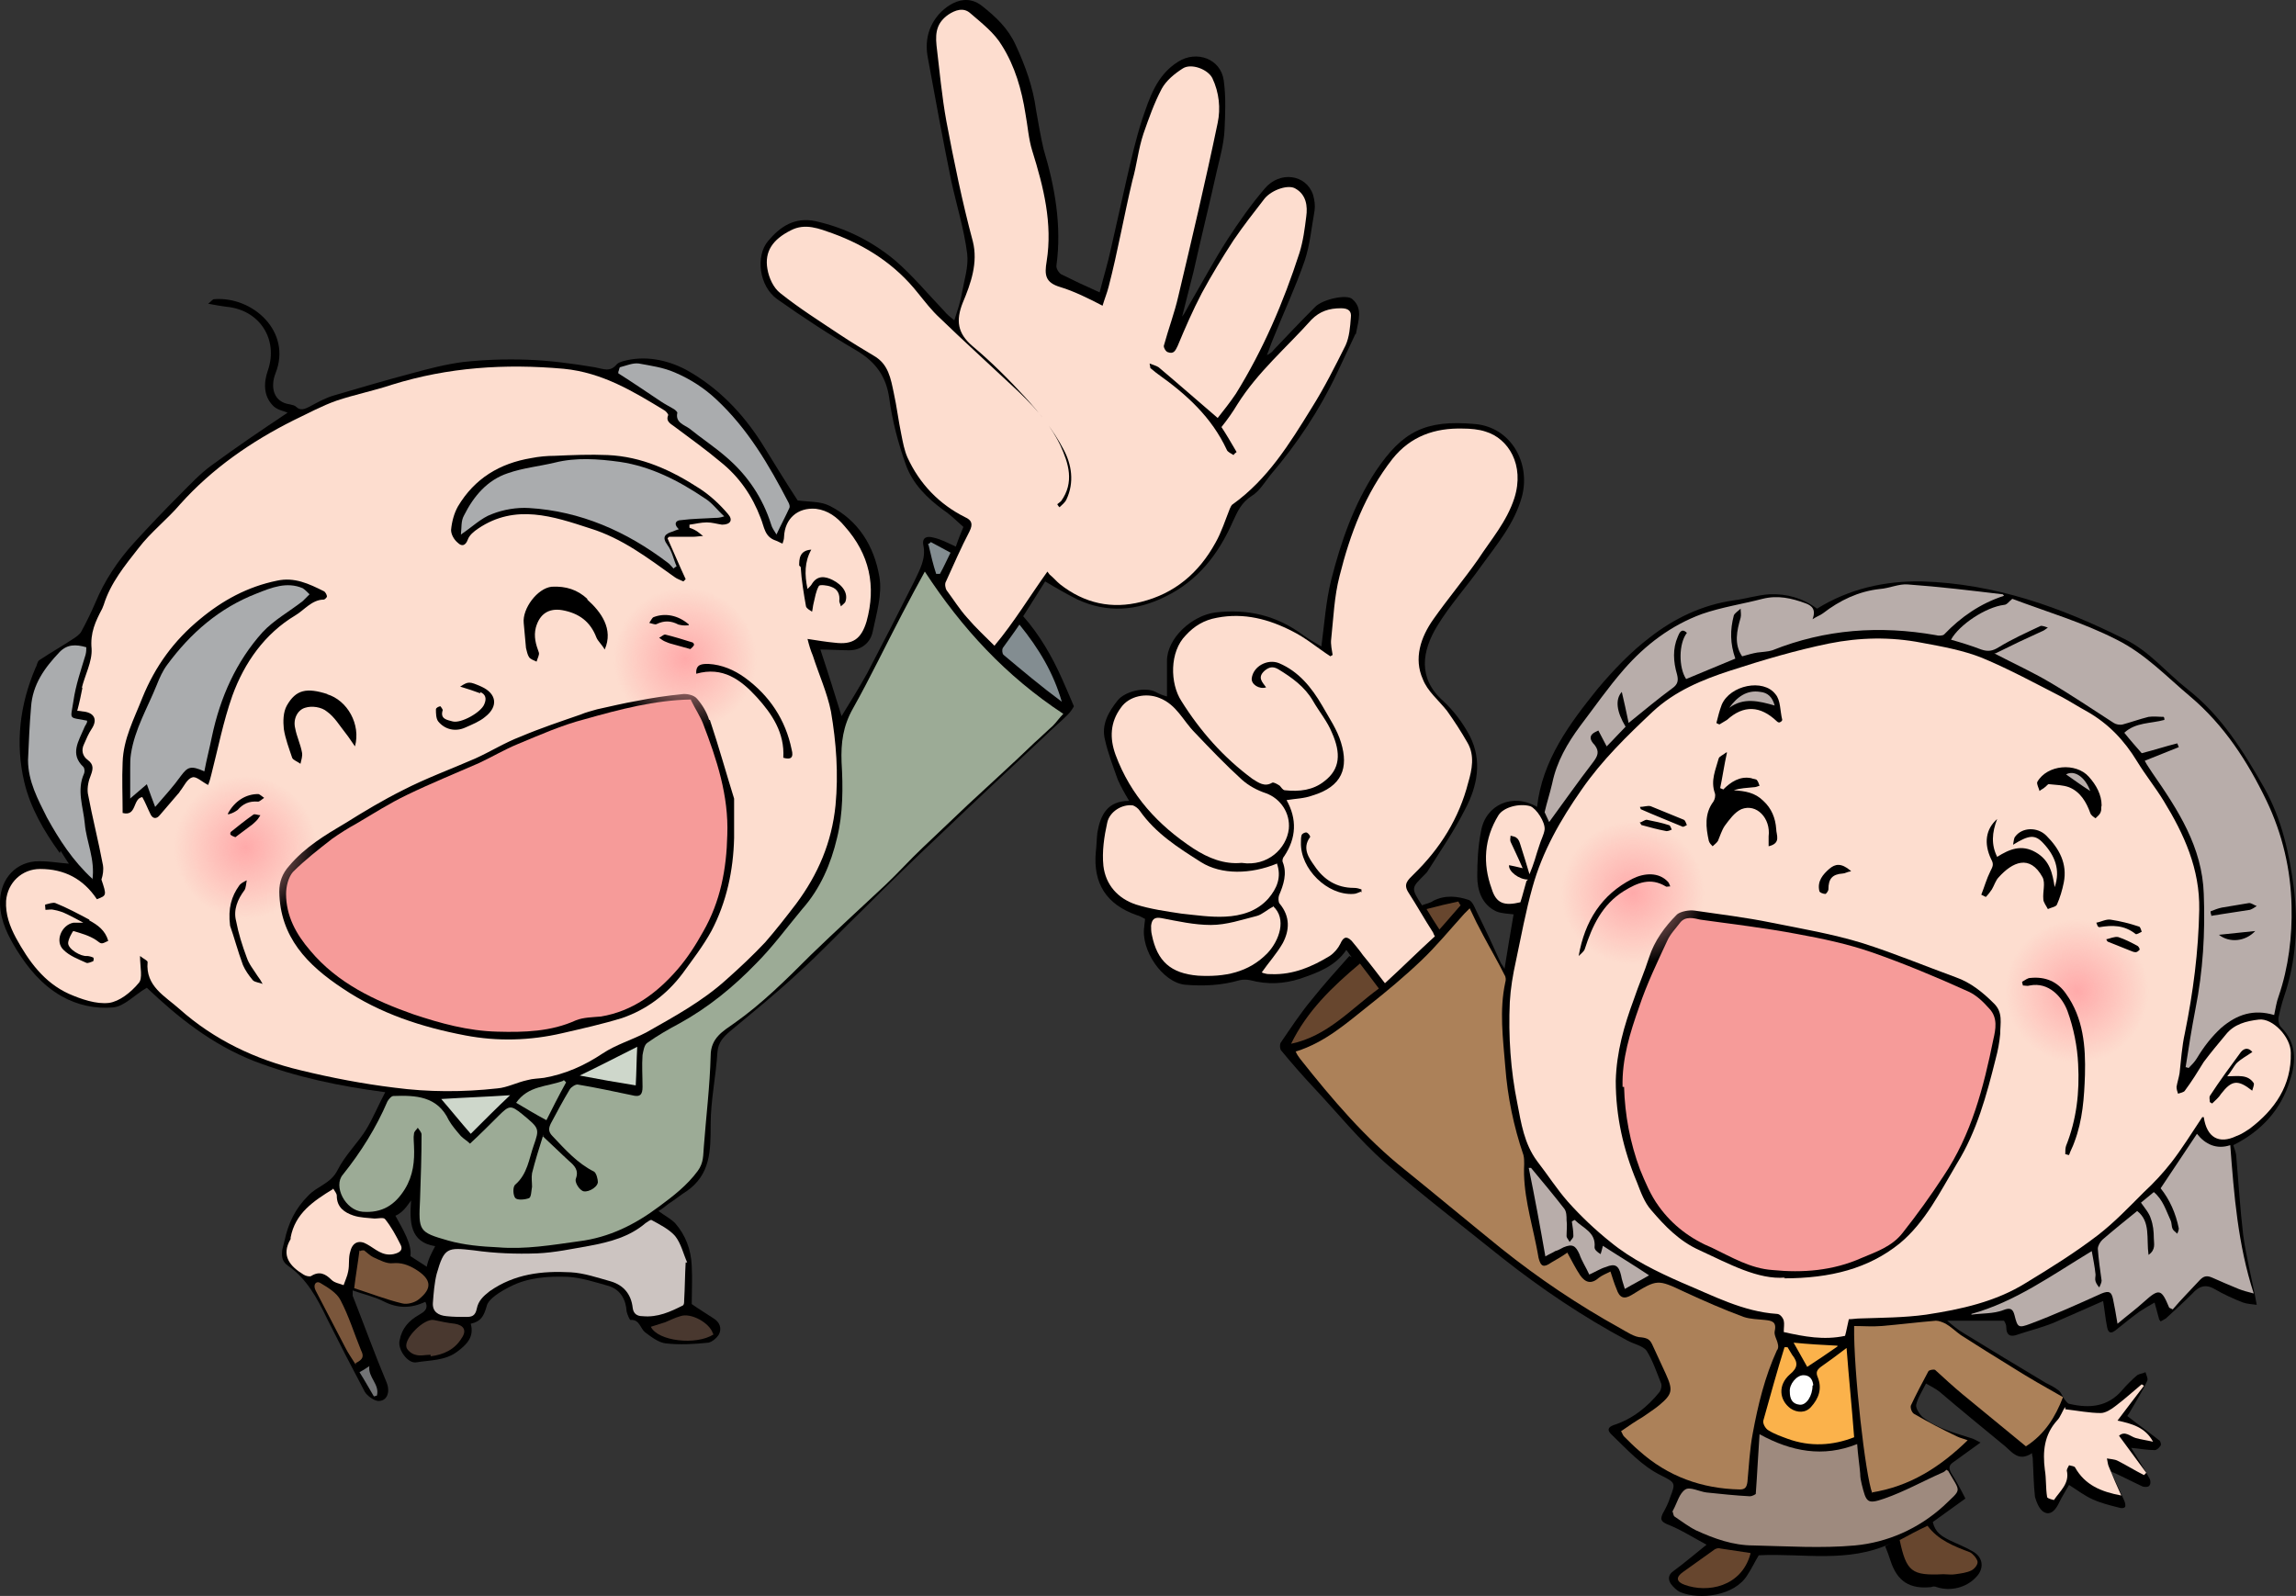 <?xml version="1.0" encoding="UTF-8"?>
<!DOCTYPE svg PUBLIC "-//W3C//DTD SVG 1.1//EN" "http://www.w3.org/Graphics/SVG/1.1/DTD/svg11.dtd">
<svg version="1.1" xmlns="http://www.w3.org/2000/svg" xmlns:xlink="http://www.w3.org/1999/xlink" x="0" y="0" width="873.752" height="607.414" viewBox="0, 0, 873.752, 607.414">
  <rect x="0" y="0" width="873.752" height="607.414" fill="#333333" stroke="none"/>
  <defs>
    <radialGradient id="Gradient_1" gradientUnits="userSpaceOnUse" cx="1693.119" cy="5491.646" r="378.643" gradientTransform="matrix(0.072, 0, 0, 0.072, -28.437, -72.903)">
      <stop offset="0" stop-color="#FFAAAA"/>
      <stop offset="1" stop-color="#FFAAAA" stop-opacity="0"/>
    </radialGradient>
    <radialGradient id="Gradient_2" gradientUnits="userSpaceOnUse" cx="4017.119" cy="4495.973" r="378.643" gradientTransform="matrix(0.072, 0, 0, 0.072, -28.437, -72.895)">
      <stop offset="0" stop-color="#FFAAAA"/>
      <stop offset="1" stop-color="#FFAAAA" stop-opacity="0"/>
    </radialGradient>
    <radialGradient id="Gradient_3" gradientUnits="userSpaceOnUse" cx="11373.119" cy="6251.117" r="379.153" gradientTransform="matrix(0.072, 0, 0, 0.072, -28.437, -72.836)">
      <stop offset="0" stop-color="#FFAAAA"/>
      <stop offset="1" stop-color="#FFAAAA" stop-opacity="0"/>
    </radialGradient>
    <radialGradient id="Gradient_4" gradientUnits="userSpaceOnUse" cx="9025.118" cy="5731.117" r="379.153" gradientTransform="matrix(0.072, 0, 0, 0.072, -28.437, -72.836)">
      <stop offset="0" stop-color="#FFAAAA"/>
      <stop offset="1" stop-color="#FFAAAA" stop-opacity="0"/>
    </radialGradient>
  </defs>
  <g id="Layer_2">
    <path d="M366.768,0.035 C363.106,0.361 359.756,2.771 357.416,5.291 C353.096,10.187 351.94,15.948 353.092,21.996 C355.972,37.836 358.853,53.384 362.021,68.936 C364.037,78.151 366.916,87.37 368.068,96.586 C368.644,101.482 366.917,106.667 366.053,111.562 C365.477,115.018 364.328,118.184 363.176,121.928 C361.736,120.776 360.296,119.624 359.145,118.184 C353.097,111.848 347.335,104.936 340.711,99.176 C332.071,91.976 321.991,86.791 310.471,84.199 C302.407,82.471 296.932,86.216 292.324,91.688 C287.428,97.447 288.869,108.969 295.781,113.865 C305.573,120.777 315.654,127.399 326.021,133.447 C333.221,137.767 337.256,143.242 338.408,151.594 C339.56,160.234 341.862,168.872 344.742,176.936 C347.334,184.135 352.809,189.607 359.145,194.215 C361.736,195.943 364.035,198.251 366.627,200.555 C365.763,202.571 364.614,205.445 363.75,208.037 C360.582,206.597 357.987,205.162 355.107,204.586 C353.091,204.01 350.787,204.295 351.363,207.463 C352.515,212.647 349.928,216.965 347.912,221.285 C342.152,232.805 336.101,244.617 330.053,256.137 C326.885,261.897 323.43,267.365 320.262,272.549 C317.67,264.197 315.079,255.847 312.199,247.207 C315.943,247.207 319.689,247.494 323.145,247.494 C327.752,247.494 331.204,244.618 332.068,240.586 C333.508,233.674 335.816,226.186 334.664,219.562 C332.648,207.755 326.6,197.958 315.656,192.486 C312.2,190.758 307.877,191.047 303.557,190.471 C299.237,183.847 294.629,176.361 290.021,168.873 C282.534,157.065 273.031,147.272 260.936,140.648 C253.736,136.904 245.381,135.175 237.029,137.479 C236.165,137.767 235.303,138.057 234.727,138.633 C232.135,141.801 229.545,140.363 226.377,139.787 C217.737,138.347 209.095,137.192 200.455,136.904 C192.391,136.616 184.331,136.908 176.268,137.771 C169.644,138.635 163.016,140.362 156.68,142.09 C146.888,144.682 137.098,147.559 127.307,150.439 C124.139,151.303 120.971,153.036 117.803,154.764 C116.075,155.628 114.345,156.492 112.617,154.764 C112.041,154.188 111.178,154.185 110.314,153.896 C103.979,153.033 102.826,147.274 104.842,142.09 C111.178,126.25 96.203,112.713 81.516,113.865 C80.94,113.865 80.653,114.442 79.213,115.594 C82.093,116.17 84.105,116.46 86.121,116.748 C98.793,117.9 105.991,129.128 101.959,140.936 C100.231,145.831 100.236,151.02 104.268,154.764 C105.996,156.204 108.295,156.49 109.447,157.066 C99.943,163.402 90.153,170.023 80.361,177.223 C76.041,180.391 72.586,184.137 68.842,187.881 C62.794,193.929 56.748,200.266 50.988,206.602 C44.94,213.225 39.755,221.002 36.299,229.354 C34.571,233.385 32.842,236.842 30.826,240.586 C30.25,241.45 29.1,242.313 28.236,242.889 C23.916,245.769 19.308,248.358 14.988,251.238 C14.124,251.814 14.123,253.257 13.547,254.121 C7.499,268.233 5.773,282.922 9.229,297.609 C11.532,307.401 16.716,316.328 22.764,324.68 L23.051,323.812 C24.203,325.54 25.357,327.559 26.221,328.711 C22.189,328.423 17.58,327.556 13.26,327.844 C4.908,328.708 -0.276,335.622 0.012,344.262 C0.3,350.886 3.178,356.357 6.346,361.541 C10.666,368.453 15.85,374.787 23.338,379.107 C29.386,382.563 36.296,384.008 42.92,383.432 C47.24,383.144 51.273,378.535 55.881,375.943 C67.689,387.175 80.652,397.539 96.779,403.875 C112.619,409.923 129.034,413.384 146.602,415.687 C144.01,420.583 141.992,425.477 139.4,429.797 C136.232,434.981 131.335,439.588 128.455,445.348 C125.863,450.532 120.684,451.395 117.229,455.139 C112.333,460.035 109.739,465.507 108.299,472.131 L107.432,475.588 C107.144,477.892 107.143,479.907 109.447,481.635 C116.647,486.531 120.68,494.021 124.424,501.797 C129.032,511.013 133.93,520.513 138.826,529.729 C139.69,531.168 141.991,532.898 143.719,533.186 C147.175,533.474 148.616,530.021 147.176,526.277 C142.568,515.333 138.535,504.098 134.215,493.154 L134.215,491.139 C138.247,492.579 142.278,493.442 145.734,495.17 C151.206,498.05 156.393,498.049 161.865,495.457 C163.305,498.337 161.002,499.491 159.562,500.355 C155.531,502.659 152.938,505.539 152.074,510.146 C151.21,513.602 155.24,519.078 158.408,518.502 C163.592,517.638 169.351,517.921 173.959,514.465 C177.415,511.873 180.585,508.996 179.145,503.812 C182.888,502.949 184.039,501.217 185.191,497.186 C185.767,494.306 190.665,491.425 194.121,489.697 C200.745,486.241 208.518,485.665 216.006,485.953 C221.19,486.241 226.379,487.97 231.562,489.41 C236.17,490.85 238.183,494.593 238.471,499.201 C238.759,500.353 239.624,502.371 239.912,502.371 C243.368,502.083 243.657,505.537 245.385,506.977 C247.689,508.705 250.567,511.013 253.447,511.301 C258.631,511.877 264.106,511.59 269.578,511.014 C271.018,510.726 272.745,509.284 273.609,507.844 C274.761,505.54 273.898,503.237 271.594,501.797 C269.002,500.069 266.118,498.34 263.238,496.324 C263.238,491.716 263.526,486.819 263.238,481.635 C262.95,475.587 260.936,470.118 256.904,465.51 C255.176,463.782 252.874,462.626 250.57,460.898 C251.722,460.322 253.162,459.173 254.602,458.021 C256.906,456.582 258.919,454.85 261.223,453.41 C270.439,447.074 270.439,437.86 270.439,428.068 C270.439,418.852 272.453,409.64 273.029,400.424 C273.317,396.68 275.337,394.659 277.641,392.643 C286.28,385.443 295.205,378.247 303.557,370.471 C312.197,362.695 320.264,354.055 328.904,345.703 C338.408,336.199 348.198,326.694 357.99,317.478 C370.95,305.095 384.199,292.708 397.447,280.324 C400.327,277.444 403.491,274.855 406.371,271.975 C407.523,270.823 408.392,269.381 408.68,268.805 C406.952,264.773 405.508,261.32 404.068,258.152 C400.324,249.8 395.715,241.733 389.379,234.533 C391.971,230.501 394.854,225.893 397.734,221.285 C402.054,223.877 406.083,226.183 410.115,228.199 C421.347,233.383 432.582,232.517 443.525,227.045 C455.909,220.997 463.682,210.923 469.154,198.539 C470.882,194.795 472.324,191.334 476.355,188.742 C479.235,187.014 481.253,183.56 483.557,180.68 C493.636,168.872 502.275,155.915 508.898,141.803 C511.202,136.907 513.508,132.009 515.812,127.113 C516.101,127.113 516.1,126.827 516.1,126.539 C516.964,121.931 518.69,117.321 514.658,113.865 C512.642,111.849 503.429,113.868 500.549,116.748 C495.077,122.22 489.895,127.688 484.711,133.16 C484.135,134.024 483.267,134.6 482.115,135.176 C482.979,133.16 483.554,131.145 484.418,129.129 C488.45,119.049 493.062,109.256 496.518,99.176 C498.534,93.128 499.11,86.504 500.262,80.168 C500.55,78.152 500.258,76.137 499.682,74.121 C497.09,66.345 487.014,64.906 481.254,71.818 C476.07,77.866 471.459,84.489 467.139,91.113 C461.955,99.177 457.351,107.816 452.455,116.168 C451.591,117.608 451.011,119.052 449.859,120.492 C451.299,114.732 452.738,109.26 454.178,103.5 C457.058,90.54 460.227,77.864 463.107,64.904 C464.259,60.008 465.702,54.825 465.99,49.641 C466.278,43.305 466.567,36.969 465.703,30.633 C464.551,22.281 455.33,19.118 448.418,23.438 C440.066,28.621 437.476,37.258 434.596,45.609 C432.292,52.809 430.564,60.299 428.836,67.787 C426.82,76.715 424.805,85.642 422.789,94.57 C421.637,100.042 419.911,105.515 418.471,111.275 C413.287,108.971 408.389,106.665 403.781,104.361 C402.917,103.785 401.765,102.056 402.053,100.904 C404.069,85.929 401.48,71.242 397.16,56.842 C396.008,51.946 395.141,46.761 394.277,41.865 C393.125,33.225 390.246,25.162 386.502,17.098 C383.622,10.762 379.013,6.441 373.541,2.121 C371.273,0.393 368.965,-0.161 366.768,0.035 z M156.445,456.867 C155.841,465.035 155.938,472.729 165.598,474.299 C164.261,476.855 162.87,479.388 162.416,482.121 L156.182,478.078 C156.867,473.628 153.301,467.893 150.48,462.703 C153.168,461.574 154.789,459.2 156.445,456.867 z" fill="#000000" id="path60751"/>
    <path d="M719.712,587.33 C703.297,595.106 686.017,591.074 669.313,591.938 C667.873,594.242 666.721,596.834 664.993,599.426 C660.097,607.49 646.849,608.93 639.65,606.05 C638.21,605.474 636.77,604.034 635.906,602.882 C634.754,601.154 634.754,599.426 636.77,597.986 C641.09,594.818 645.122,591.362 649.441,587.906 C644.546,585.314 639.65,582.146 634.466,580.13 C631.874,578.978 631.874,578.114 632.738,576.098 C633.89,574.082 635.042,571.778 635.618,569.763 C637.634,564.579 637.634,564.291 632.45,561.699 C624.674,557.955 619.202,551.619 613.154,545.859 C611.714,544.419 611.714,543.267 614.018,542.403 C621.218,540.099 626.978,535.491 631.586,529.731 C632.162,528.867 632.45,527.427 632.162,526.563 C630.434,522.243 628.994,517.923 626.69,514.179 C625.25,512.163 621.794,511.587 619.202,510.147 C602.498,501.22 586.658,490.564 571.683,478.756 C556.707,466.66 541.443,455.14 527.043,442.468 C517.251,433.829 508.9,423.461 499.972,413.957 C495.652,409.349 491.62,404.741 487.588,399.845 C487.012,399.269 487.012,397.541 487.3,396.965 C491.044,391.493 494.788,385.733 499.108,380.549 C503.716,374.789 508.612,369.318 513.508,363.846 C514.083,364.134 514.659,364.422 514.948,364.998 C514.083,364.134 513.508,362.982 512.356,361.542 C508.036,367.878 501.412,370.182 494.788,372.486 C488.452,374.501 482.404,374.789 475.78,373.061 C474.628,372.773 472.9,372.773 471.748,373.061 C464.836,375.077 457.924,375.365 451.012,374.789 C442.373,373.925 434.021,361.542 435.461,352.614 C435.461,351.75 435.749,350.598 435.749,349.734 C434.597,349.158 433.733,348.582 432.581,348.294 C421.061,344.262 415.877,336.198 417.029,324.102 C417.317,321.798 417.317,319.494 417.605,316.902 C418.757,310.278 421.349,304.807 429.701,304.807 C427.973,301.927 426.533,299.335 425.381,296.743 C423.653,291.847 421.637,286.663 420.485,281.479 C419.045,275.719 421.925,270.823 425.381,266.503 C428.261,263.047 435.749,261.319 439.781,263.335 C441.221,264.199 442.949,264.775 444.101,265.063 C444.101,260.455 444.101,256.135 444.101,251.527 C444.101,242.887 453.604,234.248 462.532,233.096 C474.916,231.656 485.86,234.248 495.94,241.735 C498.244,243.463 500.548,244.615 502.852,246.055 C504.004,237.416 504.58,228.776 506.596,220.712 C510.34,206.024 515.236,191.912 523.587,179.24 C533.667,164.265 542.307,159.657 561.315,161.385 C574.851,162.537 582.626,176.072 579.171,189.032 C576.291,199.4 569.667,207.176 563.619,215.528 C558.147,223.304 551.811,230.216 546.915,238.28 C541.155,247.783 539.427,258.151 549.219,266.791 C553.251,270.535 556.707,275.143 559.299,280.039 C564.195,289.543 562.179,299.335 557.571,307.974 C553.539,316.038 548.355,323.526 543.459,331.302 C543.171,331.878 542.595,332.454 542.019,333.03 C537.123,337.926 536.835,337.926 541.155,344.55 C542.595,343.974 544.323,343.686 545.475,342.822 C550.083,340.518 554.691,341.094 559.011,342.534 C560.451,343.11 561.315,345.702 562.179,347.43 C565.347,353.766 568.227,360.102 571.107,366.438 C571.395,367.014 571.971,367.59 572.547,368.742 C573.699,361.542 574.851,354.63 576.003,348.006 C573.987,347.718 571.395,347.718 569.379,346.854 C563.907,344.262 562.179,338.79 562.179,333.606 C562.179,327.846 562.467,322.086 563.619,316.326 C565.347,306.247 575.715,301.639 584.93,307.111 C586.946,289.255 597.314,275.431 607.97,262.183 C614.018,254.983 620.642,248.071 627.842,242.599 C637.058,235.4 647.714,230.216 659.809,228.488 C664.417,227.912 668.737,226.472 673.345,226.184 C679.969,225.896 686.017,227.624 691.489,231.656 C703.585,224.168 717.12,221 731.52,221.288 C759.168,222.152 784.223,231.08 808.415,243.175 C817.919,247.783 824.255,255.847 832.319,262.183 C845.278,272.263 853.63,285.799 861.694,299.911 C868.318,311.718 871.198,324.678 872.926,337.926 C874.654,352.038 873.79,365.862 869.182,379.397 C868.318,381.989 867.742,384.293 867.166,386.885 C866.878,388.037 867.166,390.053 868.03,390.917 C874.078,396.965 873.79,404.165 871.486,411.077 C868.03,422.597 860.254,430.661 849.886,435.845 C850.462,437.573 851.038,439.012 851.038,440.452 C851.902,450.244 852.478,460.036 853.63,469.828 C854.782,478.468 857.086,487.108 858.814,496.612 C856.798,496.324 855.358,496.324 853.63,495.748 C849.886,494.308 846.142,492.58 842.687,490.564 C839.231,488.548 836.639,489.7 834.335,492.292 C831.167,495.46 827.711,498.628 824.543,501.508 C823.967,502.083 823.103,502.371 822.239,502.948 C821.951,502.371 821.663,502.371 821.663,502.083 C821.087,500.068 820.511,497.764 819.935,495.748 C817.919,496.9 815.903,498.052 814.175,499.204 C811.007,501.508 807.839,504.099 804.959,506.403 C802.655,508.131 802.079,506.403 801.791,504.675 C801.215,501.796 800.927,498.628 800.351,495.172 C793.727,498.052 787.391,500.932 781.343,503.523 C777.024,505.251 772.416,506.403 768.096,507.843 C765.216,508.995 763.488,508.419 763.488,504.963 C763.488,504.387 763.2,503.523 762.624,502.659 C755.712,502.659 748.512,502.659 741.024,502.659 C743.04,504.387 745.056,506.115 747.072,507.267 C757.44,513.603 767.808,519.939 778.464,526.275 C780.191,527.139 781.919,528.003 783.359,529.155 C784.511,530.019 784.799,531.459 785.663,532.611 C786.239,533.187 786.815,534.339 787.679,534.339 C795.167,536.067 802.079,535.491 807.551,529.155 C809.279,527.139 811.295,525.123 813.311,523.395 C814.175,522.819 815.327,522.819 816.479,522.243 C816.767,523.395 817.631,524.835 817.055,525.699 C815.039,530.019 812.447,534.051 810.143,538.083 C809.855,538.371 809.567,538.947 809.567,538.947 C813.599,542.115 817.631,544.995 821.663,548.163 C822.239,548.451 822.527,549.891 822.239,550.179 C821.663,551.043 820.799,551.907 819.935,551.907 C817.055,551.907 814.175,551.331 811.007,551.043 C813.311,554.787 815.903,558.819 817.919,562.563 C818.495,563.427 818.495,564.867 817.919,565.443 C817.631,566.019 815.903,566.019 815.327,565.731 C811.583,564.003 807.839,561.987 803.231,559.971 C805.247,564.003 806.687,567.458 808.415,571.202 C808.703,571.778 808.991,573.218 808.703,573.506 C808.415,574.082 806.975,574.082 806.399,573.794 C802.943,572.93 799.487,572.066 796.319,570.626 C793.151,569.186 790.559,567.17 787.391,565.155 C786.239,567.17 784.799,569.474 783.647,571.778 C782.495,574.37 780.479,576.962 777.888,575.522 C776.16,574.658 775.008,571.778 774.432,569.763 C773.856,564.867 773.856,559.971 773.568,555.075 C773.568,554.499 773.28,553.923 773.28,553.059 C767.808,556.803 765.216,551.907 762.048,549.603 C753.984,542.979 745.92,536.355 738.144,529.731 C736.704,528.579 734.976,527.715 732.96,526.563 C731.52,529.443 729.792,532.035 729.216,534.627 C728.928,535.779 730.368,538.083 731.52,539.235 C736.992,543.555 743.616,545.283 749.952,547.299 C751.104,547.587 751.968,548.163 753.696,549.027 C749.664,551.907 746.496,554.211 743.328,556.515 C741.6,557.667 741.6,558.819 742.464,560.547 C744.48,563.715 746.208,566.883 747.936,570.339 C743.904,573.218 739.584,576.386 735.552,579.266 C736.416,583.298 739.008,584.738 741.888,586.178 C744.768,587.618 747.936,588.77 750.816,590.498 C754.848,592.802 755.136,597.122 751.968,600.29 C748.224,604.322 742.176,605.762 736.992,604.034 C736.416,603.746 735.552,603.746 734.976,604.034 C726.912,604.898 722.016,602.018 719.424,593.954 C718.848,592.226 718.272,590.498 717.408,588.482 z" fill="#000000" id="path60957"/>
  </g>
  <g id="Layer_1">
    <g id="_160138208">
      <g id="g60200">
        <path d="M31.115,261.895 C32.267,256.999 35.147,251.815 34.859,246.919 C34.283,240.872 36.299,236.552 38.891,231.656 C39.179,231.08 39.179,230.792 39.467,230.216 C42.059,221.864 47.531,215.24 52.715,208.616 C57.323,202.568 63.658,197.672 68.554,191.912 C80.65,178.376 95.626,168.009 111.754,159.945 C117.226,157.353 122.41,154.473 128.169,152.457 C135.081,150.153 142.281,148.713 149.193,146.409 C170.505,139.785 192.104,138.345 214.568,140.361 C229.256,141.801 241.064,149.001 252.872,156.201 C253.448,156.489 254.312,157.641 254.312,157.929 C253.16,160.521 255.464,161.385 256.904,162.537 C262.663,166.857 268.711,171.177 274.183,175.785 C281.383,181.544 286.279,188.744 289.447,197.096 C290.887,200.552 290.887,204.296 295.207,205.736 C296.071,206.024 296.935,206.6 297.799,206.888 C298.087,206.024 298.375,205.16 298.375,204.296 C298.663,197.384 303.559,193.064 310.471,193.64 C315.079,194.216 318.535,196.808 321.415,200.264 C330.918,210.92 333.51,223.016 329.766,236.552 C327.75,243.175 324.582,245.479 317.671,244.615 C314.503,244.327 311.047,243.751 307.303,243.175 C307.879,245.479 308.455,247.495 309.319,249.511 C311.623,256.711 314.791,263.623 316.231,270.823 C318.247,282.631 319.111,294.439 317.959,306.535 C316.519,320.646 311.335,332.742 302.983,343.974 C299.239,348.87 295.207,354.054 291.175,358.662 C286.567,363.558 281.671,368.166 276.487,372.773 C267.271,381.125 256.616,386.885 245.96,392.933 C240.488,395.813 234.44,397.541 229.256,400.997 C222.344,405.605 215.144,408.773 207.08,410.213 C205.064,410.501 202.76,410.501 200.744,411.077 C196.712,411.941 192.968,413.957 189.225,414.245 C176.265,415.685 163.017,415.685 150.057,413.957 C138.249,412.517 126.153,410.213 114.346,407.333 C97.354,403.301 81.514,395.813 68.266,384.005 C62.794,379.109 55.307,375.365 56.171,366.15 C56.171,365.574 54.731,364.998 53.291,363.846 C53.291,368.166 54.443,372.486 52.715,374.214 C49.835,377.669 45.515,381.125 41.483,381.701 C36.587,382.277 30.827,380.261 26.219,378.245 C16.715,373.926 10.955,365.862 6.059,356.934 C3.755,352.614 2.027,348.006 2.315,342.822 C2.891,335.91 8.363,330.726 15.275,330.726 C24.491,330.726 31.691,334.47 36.875,342.246 C40.619,340.806 40.619,340.806 38.603,334.758 C39.179,333.03 39.467,331.014 39.179,329.286 C37.451,320.07 35.147,311.142 33.419,301.927 C33.131,299.623 33.707,297.031 34.571,295.015 C35.435,292.711 35.723,290.983 33.419,289.255 C31.403,287.815 30.827,285.511 31.979,283.207 C32.843,281.191 33.707,279.175 34.859,277.447 C37.163,273.991 36.011,271.399 31.979,270.823 C31.403,270.823 30.539,270.535 29.387,270.535 C30.251,267.367 30.827,264.487 31.403,261.607 z M269.863,273.991 L269.863,273.991 C268.999,271.111 267.271,268.231 265.255,265.927 C264.103,264.487 261.223,263.911 259.495,264.199 C253.736,264.775 247.976,265.639 242.216,266.791 C237.32,267.655 232.424,268.807 227.24,269.959 C225.224,270.535 222.92,271.111 220.904,271.975 C213.416,274.567 205.64,277.159 198.152,280.327 C192.104,282.631 186.633,286.087 180.873,288.679 C171.657,292.711 162.153,296.167 153.225,300.775 C145.737,304.519 138.537,308.839 131.625,313.158 C123.85,317.766 116.074,322.374 110.026,329.574 C107.434,332.454 106.282,335.622 106.282,339.366 C106.57,356.646 116.938,367.302 130.473,376.229 C144.585,385.733 160.425,390.917 177.129,394.085 C189.225,396.389 201.608,396.101 213.992,393.221 C221.48,391.493 229.256,389.765 236.744,387.461 C245.96,384.293 253.736,378.533 259.783,370.47 C263.527,365.286 267.559,360.102 270.727,354.342 C276.487,343.398 279.079,331.302 279.367,318.918 L279.367,303.943 C276.487,294.727 273.607,284.359 270.151,273.991 z M54.155,303.367 L54.155,303.367 C55.307,305.383 56.171,307.686 57.323,309.99 C58.187,311.718 59.627,311.718 60.778,310.278 C63.082,307.686 65.386,304.807 67.69,302.215 C67.978,301.927 68.266,301.639 68.554,301.063 C69.994,299.335 71.146,296.455 73.162,295.879 C74.602,295.303 76.906,297.607 79.21,298.759 C79.786,297.319 80.074,296.167 80.362,295.015 C82.954,284.935 84.97,274.567 88.426,264.775 C93.034,252.103 100.81,241.16 112.33,234.248 C115.786,232.232 118.666,228.2 123.274,228.2 C123.562,228.2 124.426,227.336 124.426,227.048 C124.426,226.472 123.85,225.32 123.274,225.032 C117.514,222.152 112.042,219.56 105.418,221 C94.186,223.304 84.682,228.488 76.042,235.688 C66.25,243.751 59.051,253.543 54.155,265.639 C50.987,273.703 46.955,281.191 46.667,290.119 C46.379,296.455 46.667,302.791 46.667,309.414 C52.139,310.854 50.411,303.943 54.155,303.367 z M254.6,204.296 L254.6,204.296 L263.815,204.296 C264.967,204.296 266.407,204.008 267.559,204.008 C266.407,203.144 265.543,202.28 264.391,201.704 C263.815,201.416 263.239,201.128 262.375,200.84 L262.375,199.688 C264.679,199.4 266.695,198.824 268.999,198.824 C271.015,198.824 272.743,199.4 274.759,199.688 C277.927,199.688 279.079,197.96 277.063,195.656 C273.895,191.912 270.151,188.456 266.119,185.864 C255.464,178.952 244.232,173.769 231.272,173.193 C224.648,172.905 217.736,173.193 211.112,173.481 C208.232,173.481 205.064,173.769 202.184,174.345 C190.089,176.361 180.585,182.12 174.249,192.776 C172.809,195.368 171.945,198.536 171.657,201.704 C171.657,203.432 172.809,205.448 174.249,206.6 C175.689,208.04 177.129,207.752 177.993,205.448 C178.569,203.72 180.297,202.28 182.025,201.128 C196.136,191.624 210.536,196.52 224.648,201.128 C236.744,204.872 246.536,212.36 256.616,219.56 C257.767,220.424 258.919,220.712 260.071,221.288 L260.935,220.424 C258.631,215.528 256.616,210.632 254.024,204.872 z M223.496,227.912 L223.496,227.912 C219.752,224.456 215.432,223.016 209.96,223.304 C204.488,223.88 198.728,231.656 199.304,237.128 L200.168,246.631 C200.456,247.783 200.744,249.223 201.32,250.087 C201.896,250.951 203.048,251.239 204.2,251.815 C204.488,250.663 205.352,249.223 205.064,248.359 C203.912,245.191 203.048,242.312 203.912,238.856 C205.352,233.672 208.808,231.368 213.992,232.232 C220.328,233.384 224.648,236.552 226.952,242.6 C227.528,244.039 228.968,245.191 230.12,247.207 C233.576,239.432 228.68,232.808 223.496,228.2 z M124.714,264.199 L124.714,264.199 C116.65,261.607 112.618,262.471 109.162,268.519 C107.722,271.111 107.722,274.567 108.01,277.447 C108.586,281.191 110.026,284.935 111.178,288.391 C111.466,289.255 113.194,289.831 114.346,290.695 C114.634,289.255 115.21,287.815 114.922,286.375 C114.346,283.207 112.906,280.327 112.33,277.159 C111.466,273.703 113.194,270.247 116.074,269.383 C118.666,268.519 122.41,269.095 124.426,270.823 C127.305,272.839 129.321,276.295 131.625,279.175 C132.777,280.615 133.641,282.055 135.081,284.071 C137.385,275.719 132.201,266.503 124.426,264.199 z M33.995,350.022 L33.995,350.022 C29.675,347.718 25.355,345.414 21.035,343.686 C20.171,343.398 18.443,343.974 17.291,344.262 C17.003,344.262 17.291,345.414 17.291,346.278 C18.443,346.278 19.595,345.99 20.459,346.278 C22.187,346.566 23.915,347.142 25.643,348.006 C27.371,348.87 29.099,349.734 31.691,351.174 L27.947,351.174 C23.339,352.038 20.747,358.374 24.203,361.542 C26.507,363.846 29.675,364.998 32.843,366.438 C33.419,366.726 34.571,366.15 35.435,365.862 C35.723,365.574 35.723,364.422 35.435,364.422 C34.859,364.134 33.707,363.846 33.131,363.846 C30.827,364.134 25.931,361.254 25.931,358.95 C25.931,357.51 27.659,354.342 27.947,354.342 C30.827,355.206 33.995,356.07 36.587,357.798 C38.603,359.238 38.315,359.526 41.195,358.086 C40.043,354.054 37.163,352.038 33.995,350.31 z M304.711,215.816 L304.711,215.816 C304.999,220.712 305.863,225.896 306.727,230.792 C307.015,231.656 308.167,232.232 309.031,232.808 C309.319,231.656 309.319,230.792 309.607,229.64 C310.183,227.336 310.471,225.032 311.623,223.016 C311.911,222.44 314.791,222.728 316.231,223.304 C318.823,224.168 319.687,226.184 319.399,228.776 C319.399,229.352 319.975,230.216 319.975,230.792 C320.551,230.216 321.415,229.64 321.703,229.064 C322.854,225.896 320.839,222.728 316.807,220.712 C313.927,219.272 311.047,218.984 309.031,222.152 C308.743,222.728 308.167,223.304 307.303,224.168 C306.151,218.696 306.151,213.8 308.743,209.192 C304.135,209.48 304.135,212.936 304.135,215.24 z M182.601,263.335 L182.601,263.335 C184.905,264.199 185.193,265.927 184.329,267.943 C183.177,271.111 175.401,275.431 172.233,274.567 C170.217,273.991 167.337,273.703 168.489,270.247 C168.489,269.959 167.625,268.807 167.625,268.807 C167.049,268.807 165.897,269.383 165.897,269.959 C165.897,271.399 165.897,273.415 166.761,274.567 C169.353,277.735 173.385,278.599 177.129,276.871 C179.721,275.719 182.601,274.567 184.617,272.839 C189.801,268.807 188.937,263.911 183.177,261.319 C178.569,259.303 178.281,259.303 175.113,261.319 C177.993,262.183 180.585,263.047 182.889,263.911 z" fill="#FDDDCF" id="path60146"/>
        <path d="M403.781,190.76 C408.965,183.56 406.661,176.361 403.493,169.449 C399.173,160.521 392.261,153.321 385.062,146.697 C375.846,138.057 366.63,129.705 357.702,121.065 C354.534,118.185 351.942,114.729 349.35,111.562 C340.71,100.618 329.478,93.418 316.807,88.81 C311.911,87.082 306.439,84.778 300.967,87.658 C294.055,91.114 290.887,95.722 292.039,102.346 C292.615,105.802 294.343,109.546 296.935,111.562 C304.135,117.321 311.911,122.217 319.687,127.401 C324.006,130.281 328.326,132.873 332.646,135.465 C338.118,138.633 338.982,144.105 340.134,149.577 C341.286,154.761 341.862,159.945 343.014,165.417 C343.59,168.297 344.166,171.465 345.318,174.057 C349.926,184.136 357.414,191.912 367.206,196.808 C369.798,197.96 370.374,199.4 368.934,202.28 C365.766,208.328 362.886,214.952 360.006,221.288 C359.43,222.152 359.718,223.88 360.294,224.744 C362.886,228.2 365.19,231.944 368.07,235.112 C371.238,238.856 374.982,242.312 378.438,245.767 C385.926,236.84 391.973,226.76 398.597,217.544 C398.885,217.832 399.173,218.408 399.461,218.696 C400.901,219.848 402.053,221.288 403.493,222.44 C412.709,229.64 423.077,231.944 434.309,229.064 C446.981,225.896 456.196,218.12 462.532,206.6 C464.836,202.568 466.276,197.96 468.004,193.64 C468.292,193.064 468.58,192.2 469.156,191.912 C482.404,182.408 490.756,168.873 499.108,155.337 C504.004,147.561 508.036,139.497 512.068,131.433 C513.508,128.265 513.796,124.521 514.084,120.777 C514.372,118.473 513.22,117.321 510.34,117.321 C505.732,117.321 502.276,118.473 499.108,121.641 C489.604,132.297 478.66,141.513 470.884,153.897 C469.156,156.777 467.14,159.657 464.836,162.537 C466.564,165.129 468.58,168.585 470.596,172.041 C470.308,172.329 469.732,172.617 469.444,173.193 C468.58,172.617 467.14,172.041 466.852,171.177 C461.092,158.793 451.589,150.153 440.645,142.377 C439.781,141.801 438.917,140.937 437.765,140.073 C437.765,140.073 437.765,139.497 437.477,138.345 C438.917,138.921 440.069,139.209 440.933,139.785 C448.133,145.833 455.332,152.169 463.396,159.081 C465.412,156.489 468.004,153.321 470.308,149.865 C480.676,133.161 488.452,115.017 494.5,96.298 C495.94,91.69 496.516,87.082 497.092,82.474 C497.668,78.442 497.092,74.122 493.06,71.818 C490.468,70.09 484.132,72.106 481.252,75.562 C477.22,80.746 473.188,85.93 469.444,91.402 C465.124,98.026 461.092,104.65 457.348,111.562 C453.892,118.185 451.013,124.809 448.133,131.721 C447.269,133.449 446.693,134.889 444.389,134.025 C443.525,133.737 442.661,132.009 442.949,131.433 C444.677,125.097 446.981,119.049 448.421,112.713 C453.604,90.826 458.788,68.938 463.396,46.762 C464.548,41.291 463.972,35.243 461.38,29.771 C459.652,26.315 453.316,24.011 450.149,26.027 C446.981,28.043 443.813,30.635 442.085,33.803 C439.205,39.275 437.189,45.035 435.173,50.794 C433.157,56.842 432.654,62.703 430.926,68.751 C427.758,81.998 425.34,95.909 421.884,109.157 C421.309,111.461 420.445,113.477 419.581,116.357 C414.685,113.765 408.389,110.698 403.493,109.258 C397.733,107.53 397.445,104.65 398.309,99.466 C400.613,85.066 397.157,71.242 392.837,57.418 C391.397,52.81 391.109,47.914 390.245,43.307 C388.805,34.091 386.214,25.163 381.318,17.387 C378.438,12.491 373.542,8.747 369.222,5.003 C366.63,2.699 363.462,3.851 360.87,5.579 C356.838,8.459 355.82,11.828 356.396,17.3 C357.547,26.804 358.411,36.596 360.139,46.099 C363.019,61.363 366.187,76.915 370.219,91.891 C372.235,99.955 369.51,107.818 366.342,115.305 C363.75,121.929 364.326,126.825 370.086,131.721 C377.286,137.769 383.91,144.393 390.245,151.305 C395.717,157.353 400.901,163.689 404.645,170.889 C407.813,176.649 408.965,183.56 405.797,190.184 C405.221,191.336 404.069,192.2 403.205,193.064 C402.917,192.776 402.629,192.488 402.341,191.912 z" fill="#FDDDCF" id="path60148"/>
        <path d="M206.792,431.813 C205.064,437.285 203.624,441.892 202.472,446.5 C202.184,448.228 202.472,449.956 202.472,451.684 C202.184,453.124 202.184,455.716 201.32,456.004 C199.88,456.58 197,456.868 196.136,456.004 C195.272,455.14 194.984,451.684 196.136,450.82 C200.744,446.788 201.32,441.029 203.048,436.133 C205.352,429.509 205.352,429.509 198.728,424.037 C194.408,420.581 193.832,420.581 189.801,424.613 C186.345,428.069 182.889,431.525 178.857,435.269 C177.705,434.117 176.553,433.541 175.401,432.389 C173.673,430.373 171.945,428.357 170.793,426.341 C166.473,417.125 158.121,416.837 149.769,417.125 C148.905,417.125 148.041,418.277 147.465,419.141 C143.145,429.221 137.385,438.437 130.473,447.076 C126.729,451.396 131.337,460.612 137.961,461.188 C145.449,461.764 150.345,458.596 154.089,452.548 C157.257,447.364 157.833,441.892 157.545,436.133 C157.545,434.693 157.257,432.965 157.545,431.525 C157.545,430.661 158.409,430.085 158.985,429.221 C159.561,430.085 160.425,430.949 160.425,431.813 C160.425,440.164 160.137,448.228 159.849,456.58 C159.273,468.388 159.273,468.964 170.505,472.132 C176.553,473.86 183.177,474.436 189.513,474.724 C199.88,475.588 209.96,473.86 220.328,472.42 C231.848,470.98 241.64,466.084 250.856,459.172 C256.328,455.14 261.511,451.108 265.543,445.636 C267.847,442.468 267.559,439.589 267.847,436.421 C268.711,424.901 270.151,413.381 270.439,401.861 C270.439,394.949 275.335,392.357 279.367,389.477 C290.023,381.989 299.239,372.774 308.455,363.558 C317.959,354.342 327.462,345.702 336.966,336.774 C341.862,332.166 346.182,327.27 351.078,322.662 C356.838,317.19 362.598,311.718 368.358,306.247 C376.71,298.471 385.35,290.695 393.701,282.631 C396.005,280.615 398.309,278.311 400.613,276.295 C402.053,274.855 403.205,273.127 404.645,271.687 C382.758,257.287 366.054,239.144 351.942,217.544 C349.062,222.728 346.182,228.2 343.302,233.672 C336.966,245.767 331.206,257.863 324.582,269.671 C320.839,276.295 319.975,282.631 320.263,290.119 C320.839,299.623 320.839,309.702 318.535,318.918 C316.231,328.71 312.199,338.214 305.287,345.99 C299.527,352.902 294.055,360.39 287.719,366.726 C279.079,375.653 269.575,383.429 258.631,389.477 C254.312,391.781 250.28,394.085 246.248,396.965 C245.096,397.829 244.808,400.133 244.52,401.573 C244.232,405.605 244.52,409.637 244.52,413.669 C244.52,416.549 243.656,417.701 240.488,416.837 C233.576,415.397 226.952,413.957 220.04,412.805 C219.176,412.517 217.448,413.669 216.872,414.533 C214.28,418.853 211.976,423.173 209.672,427.493 C208.808,429.221 208.52,430.661 210.248,432.389 C215.144,437.573 219.752,442.756 226.088,445.924 C226.952,446.5 227.528,448.804 227.528,449.956 C227.24,452.26 222.92,454.276 221.48,453.124 C220.04,452.26 218.6,449.668 219.176,448.516 C220.328,445.348 218.6,443.62 216.584,441.892 C213.416,439.013 210.248,435.845 206.504,432.389 z" fill="#9CAB96" id="path60150"/>
        <path d="M261.511,480.484 C260.071,477.316 259.207,473.284 256.903,470.404 C254.6,467.812 251.144,466.084 247.976,464.356 C247.688,464.068 246.536,464.932 245.672,465.508 C239.624,470.692 232.136,472.708 224.36,474.148 C217.736,475.3 211.112,476.74 204.488,477.028 C196.424,477.316 188.361,477.028 180.297,475.876 C170.217,474.724 169.065,474.724 166.185,484.804 C165.321,488.26 165.033,492.004 164.745,495.748 C164.457,499.204 166.761,500.644 169.929,500.932 C172.521,501.22 175.113,501.22 177.417,501.22 C179.433,501.22 180.873,500.932 181.449,498.052 C182.025,495.172 183.753,493.444 186.345,491.428 C195.848,484.804 206.216,483.652 217.16,484.228 C222.344,484.516 227.24,486.244 232.424,487.684 C237.32,489.124 240.2,492.58 240.776,497.764 C241.064,500.068 242.504,500.932 244.52,500.932 C250.28,501.508 255.176,499.204 259.783,496.9 C260.359,496.612 260.359,495.748 260.359,494.884 C260.647,490.276 260.647,485.38 260.935,480.484 z" fill="#CCC4C1" id="path60152"/>
        <path d="M35.147,335.046 C36.299,326.982 32.843,320.358 32.267,313.446 C31.691,307.111 29.099,300.775 31.979,294.439 C32.267,293.863 32.267,292.423 31.691,291.847 C26.507,286.951 29.963,282.055 31.979,277.159 C32.267,276.295 32.843,275.719 33.131,274.855 C33.131,274.567 33.131,274.279 33.131,274.279 C25.931,272.839 26.795,274.279 27.947,266.791 C28.811,260.743 30.827,254.983 32.555,249.223 C32.843,248.071 32.843,247.207 32.843,246.343 C28.811,245.191 25.643,245.191 22.763,248.071 C17.003,254.119 12.395,260.455 11.819,269.095 C11.243,275.719 10.955,282.631 10.667,289.255 C10.667,297.319 14.411,304.231 17.867,311.142 C22.475,319.494 27.659,327.558 35.147,334.47 z" fill="#AAACAE" id="path60154"/>
        <path d="M235.304,142.089 C240.776,145.545 246.248,149.289 251.432,152.745 C253.16,153.897 254.888,154.761 256.327,155.625 C256.903,155.913 257.767,156.777 257.767,157.065 C256.903,160.809 260.359,161.673 262.375,163.113 C266.983,166.857 271.879,170.025 276.487,174.057 C284.551,180.968 290.311,189.608 293.479,199.688 C293.767,200.84 294.631,201.992 295.495,203.432 C297.223,199.688 298.951,196.52 300.391,193.352 C300.679,192.776 300.391,191.912 300.103,191.336 C292.615,176.937 284.551,163.113 272.455,151.881 C268.135,147.849 262.951,144.393 256.903,141.801 C252.296,139.785 247.688,139.209 243.08,138.345 C240.776,138.057 238.184,139.209 235.88,139.785 C235.592,140.361 235.592,140.937 235.304,141.513 z" fill="#AAACAE" id="path60156"/>
        <path d="M126.729,452.548 C119.242,457.156 112.33,461.764 110.602,470.98 C110.602,471.268 110.602,471.556 110.602,471.556 C106.858,477.892 110.314,481.924 115.498,485.092 C116.362,485.668 117.802,485.956 118.378,485.668 C121.546,483.652 123.85,484.804 126.153,487.108 C127.305,488.26 129.321,488.548 130.761,489.124 C131.337,487.396 132.201,485.668 132.489,483.94 C133.065,481.348 132.489,478.756 133.353,476.164 C134.217,472.708 136.809,471.844 139.689,473.572 C142.857,475.3 145.449,478.18 149.769,477.316 C152.361,476.74 153.513,475.588 152.361,473.572 C150.633,470.116 148.905,466.948 146.601,464.068 C146.025,463.204 144.009,463.78 142.569,463.78 C139.977,463.492 137.097,463.492 134.505,462.628 C131.049,461.476 128.169,459.46 128.169,455.14 C128.169,454.276 127.593,453.7 126.729,452.26 z" fill="#FDDDCF" id="path60158"/>
        <path d="M136.809,475.876 C136.233,480.484 135.369,485.38 134.793,490.276 C141.129,492.292 146.889,494.596 152.937,496.036 C154.953,496.612 157.833,495.748 159.273,494.596 C164.745,490.276 164.169,486.82 158.121,483.076 C155.241,481.348 152.649,480.484 149.481,480.772 C147.177,481.06 144.585,479.62 141.993,478.468 C140.841,477.892 139.689,476.74 138.537,475.876 C137.961,475.876 137.385,475.876 137.097,476.164 z" fill="#7A563B" id="path60160"/>
        <path d="M387.941,237.704 C385.638,241.16 383.622,243.751 381.606,246.631 C381.318,247.207 381.318,248.647 381.894,249.223 C389.094,255.271 396.293,261.319 404.069,267.079 C400.901,256.135 395.429,246.919 387.941,237.704 z" fill="#838D91" id="path60162"/>
        <path d="M163.881,516.195 C168.777,515.619 173.097,513.603 175.689,509.283 C177.705,506.403 176.553,504.388 173.097,503.812 C170.505,503.524 167.625,502.948 165.033,502.372 C161.289,501.796 153.801,509.283 154.665,512.739 C154.953,513.891 156.681,515.331 158.121,515.619 C159.849,516.195 161.865,515.619 163.881,515.619 z" fill="#49382F" id="path60164"/>
        <path d="M135.369,518.787 C138.249,517.347 138.537,516.195 137.385,513.891 C134.793,507.555 132.777,500.932 129.609,494.884 C128.169,492.004 124.714,489.988 121.834,488.26 C120.394,487.396 118.954,488.836 120.106,491.14 C123.85,498.34 127.593,505.539 131.337,512.739 C132.489,515.043 133.929,517.059 135.369,519.363 z" fill="#7A563B" id="path60166"/>
        <path d="M167.913,418.277 C171.657,422.597 175.113,426.917 179.145,431.525 C184.329,426.341 189.225,421.445 194.12,416.837 C185.481,417.413 177.129,417.701 167.913,418.277 z" fill="#CED7CB" id="path60168"/>
        <path d="M242.504,398.405 C235.016,402.149 228.392,405.605 220.616,409.349 C228.104,410.789 234.728,411.941 241.928,413.093 C242.216,408.197 242.216,403.589 242.504,398.405 z" fill="#CED7CB" id="path60170"/>
        <path d="M271.303,507.555 C270.151,503.524 262.951,499.492 258.919,500.932 C256.904,501.508 255.176,502.372 253.16,503.236 C251.432,503.812 249.416,504.388 247.688,504.964 C250.28,510.435 264.967,512.163 271.591,507.843 z" fill="#49382F" id="path60172"/>
        <path d="M214.28,411.365 C208.232,413.669 201.032,413.093 196.424,419.717 C199.88,421.733 203.624,424.037 207.944,426.341 C209.96,422.309 212.552,417.125 215.432,411.941 C215.144,411.653 214.856,411.365 214.568,411.077 z" fill="#9CAB96" id="path60174"/>
        <path d="M353.382,207.464 C354.246,211.208 355.11,214.952 356.262,218.408 C356.838,218.408 357.126,218.408 357.702,218.408 C359.142,215.816 360.294,213.224 361.734,210.344 C359.142,208.904 356.838,207.752 354.246,206.312 C353.958,206.6 353.67,206.888 353.094,207.176 z" fill="#838D91" id="path60176"/>
        <path d="M143.433,531.171 C144.585,526.851 139.977,524.259 140.553,519.939 C138.825,521.091 137.961,521.667 136.809,522.243 C138.825,525.411 140.553,528.579 142.281,531.459 C142.569,531.459 143.145,531.171 143.433,531.171 z" fill="#737476" id="path60178"/>
        <path d="M222.632,273.703 C213.704,276.007 205.352,279.751 197,283.207 C192.104,285.223 187.209,288.103 182.313,290.407 C173.097,294.439 163.881,298.183 154.953,302.503 C148.329,305.671 141.993,309.702 135.657,313.446 C132.489,315.174 129.321,317.19 126.441,319.206 C121.258,323.238 116.074,327.27 111.466,331.878 C109.738,333.894 108.874,337.35 108.874,340.23 C108.874,348.582 112.618,355.494 118.09,361.83 C128.457,374.213 142.569,380.837 157.257,386.021 C167.625,389.477 177.993,392.357 189.225,392.645 C199.592,392.933 209.672,392.645 219.176,388.325 C222.056,387.173 225.512,387.173 228.68,386.885 C240.776,384.869 249.992,377.957 257.767,369.03 C261.511,364.71 264.679,359.814 267.559,354.63 C274.183,343.11 276.487,330.726 276.775,317.766 C277.351,302.791 272.743,288.967 267.559,275.431 C266.407,272.551 264.679,269.959 262.951,266.503 C249.128,266.791 235.88,270.247 222.632,273.991 z" fill="#000000" id="path60180"/>
        <path d="M49.835,303.655 C51.563,302.215 53.579,300.487 55.883,298.471 C57.035,301.639 57.899,304.231 59.051,307.111 C62.794,302.791 65.962,299.335 68.842,295.303 C71.434,291.847 72.586,291.271 77.77,293.575 C78.634,288.967 79.786,284.647 80.65,280.327 C83.818,265.351 89.866,251.815 99.946,240.584 C104.266,235.976 110.026,232.808 115.21,228.776 C116.074,227.912 116.938,227.048 117.802,226.184 C116.938,225.32 116.074,224.456 115.21,223.88 C109.162,221.288 103.402,223.592 97.642,225.896 C83.53,231.368 72.586,240.872 63.658,252.967 C61.93,255.271 60.778,257.863 59.627,260.743 C56.171,269.383 51.275,277.447 49.835,286.951 C49.547,288.679 49.547,290.695 49.547,292.423 C49.547,296.167 49.547,300.199 49.547,303.943 z" fill="#AAACAE" id="path60196"/>
        <path d="M258.055,201.128 C256.328,199.4 257.191,197.96 259.207,197.96 C263.527,197.384 267.847,197.384 272.167,197.096 C273.031,197.096 273.895,197.096 275.623,196.52 C273.031,194.216 271.015,191.336 268.135,189.608 C258.343,182.984 247.688,177.512 235.88,175.785 C227.528,174.633 219.176,174.057 211.112,176.073 C205.064,177.512 199.016,178.089 193.256,180.104 C185.481,182.696 180.297,188.744 176.553,196.232 C175.401,198.248 175.689,200.84 175.401,203.432 C179.721,200.552 183.177,197.096 187.209,195.656 C191.529,193.928 196.712,193.064 201.32,193.352 C220.904,194.504 238.472,202.28 254.024,214.088 C254.888,214.664 255.464,215.528 256.328,216.392 C256.616,216.104 256.904,215.816 257.479,215.528 C256.328,212.936 255.752,209.768 254.024,207.464 C251.72,204.296 253.16,203.144 256.04,202.28 C256.616,201.992 257.479,201.704 258.343,201.416 z" fill="#AAACAE" id="path60198"/>
      </g>
      <path d="M68.554,310.566 C57.323,339.078 88.714,362.118 112.618,342.822 C115.21,340.806 117.226,337.926 118.378,334.758 C129.609,306.247 98.218,283.207 74.314,302.503 C71.722,304.519 69.706,307.398 68.554,310.566 z" fill="url(#Gradient_1)" id="path60202"/>
      <path d="M235.88,238.856 C224.648,267.367 256.039,290.407 279.943,271.111 C282.535,269.095 284.551,266.215 285.703,263.047 C296.935,234.536 265.543,211.496 241.64,230.792 C239.048,232.808 237.032,235.688 235.88,238.856 z" fill="url(#Gradient_2)" id="path60204"/>
      <path d="M262.951,266.215 C249.128,266.503 235.88,269.959 222.632,273.703 C213.704,276.007 205.352,279.751 197,283.207 C192.104,285.223 187.209,288.103 182.313,290.407 C173.097,294.439 163.881,298.183 154.953,302.503 C148.329,305.671 141.993,309.702 135.657,313.446 C132.489,315.174 129.321,317.19 126.441,319.206 C121.258,323.238 116.074,327.27 111.466,331.878 C109.738,333.894 108.874,337.35 108.874,340.23 C108.874,348.582 112.618,355.494 118.09,361.83 C128.457,374.214 142.569,380.837 157.257,386.021 C167.625,389.477 177.993,392.357 189.225,392.645 C199.592,392.933 209.672,392.645 219.176,388.325 C222.056,387.173 225.512,387.173 228.68,386.885 C240.776,384.869 249.992,377.957 257.767,369.03 C261.511,364.71 264.679,359.814 267.559,354.63 C274.183,343.11 276.487,330.726 276.775,317.766 C277.351,302.791 272.743,288.967 267.559,275.431 C266.407,272.551 264.679,269.959 262.951,266.503 z" fill="#F69B99" id="path60220"/>
    </g>
    <g id="_160109168">
      <g id="g60291">
        <path d="M838.079,425.189 C834.047,431.237 830.303,437.285 826.271,442.468 C823.103,446.5 819.647,450.244 815.903,453.7 C810.143,459.46 804.671,465.22 798.335,470.116 C789.695,476.74 780.479,482.5 770.976,488.26 C759.456,495.46 746.208,498.34 732.96,500.356 C724.608,501.508 716.257,501.508 707.905,501.796 C706.465,501.796 705.025,502.084 703.585,502.084 C703.009,504.388 702.721,506.404 702.145,508.419 C694.081,510.147 686.593,508.707 678.817,506.979 C678.817,505.252 679.105,503.812 678.817,502.66 C678.529,501.508 677.377,500.068 676.225,500.068 C663.265,499.204 652.034,493.156 640.226,488.26 C630.434,483.94 620.93,479.332 612.866,472.708 C607.106,468.1 601.634,462.916 596.738,457.444 C592.418,452.548 588.962,447.076 584.93,441.892 C580.035,435.269 578.883,427.493 577.443,420.005 C574.851,407.333 573.987,394.373 574.563,381.413 C574.851,376.229 575.715,371.046 576.867,365.862 C578.883,356.358 580.611,346.854 583.203,337.638 C586.946,324.102 593.858,312.006 601.922,300.487 C609.698,289.255 619.202,280.039 628.994,270.823 C637.346,263.047 647.714,258.727 658.369,255.271 C670.753,251.239 683.425,247.495 696.097,244.903 C707.617,242.6 719.424,242.312 731.232,244.615 C739.008,246.055 747.072,247.495 754.272,250.375 C764.64,254.695 774.72,260.167 784.799,265.351 C787.967,267.079 791.135,269.095 794.303,270.823 C802.367,275.431 808.415,281.767 813.311,289.831 C816.479,295.015 820.223,299.623 823.391,304.807 C831.167,317.478 837.215,330.726 836.927,346.278 C836.639,362.118 834.623,377.669 831.455,393.221 C830.303,398.405 830.015,403.589 829.439,408.485 C829.151,410.213 828.575,411.941 828.287,413.669 C828.287,414.533 828.575,415.397 828.863,416.261 C829.727,415.973 831.167,415.685 831.455,415.109 C834.047,411.653 836.351,407.909 838.655,404.165 C841.247,400.709 844.127,397.253 847.007,393.797 C850.174,389.765 854.782,388.613 859.678,388.037 C864.862,387.461 871.774,394.661 871.774,400.709 C872.062,413.093 865.726,422.309 856.222,429.509 C854.494,430.661 852.766,431.813 851.038,432.389 C844.415,435.557 839.807,432.965 838.655,425.189 z M678.817,486.532 L678.817,486.532 C696.673,486.532 711.073,482.788 722.88,473.284 C732.672,465.22 738.432,453.412 744.768,442.756 C752.256,430.661 756,416.837 759.456,403.013 C760.32,399.845 760.896,396.677 761.184,393.509 C761.184,389.477 762.336,385.445 758.88,381.989 C754.56,377.669 749.952,373.926 744.192,371.91 C732.384,367.59 720.576,362.694 708.769,358.95 C697.537,355.494 685.729,353.478 674.209,351.174 C664.417,349.158 654.625,348.006 644.834,346.566 C642.818,346.278 639.65,346.854 638.21,348.006 C633.602,352.614 629.57,358.086 627.554,364.422 C625.826,369.894 623.522,375.078 621.794,380.261 C618.05,390.341 615.17,400.421 614.882,411.365 C614.882,424.901 617.762,437.573 622.946,449.956 C624.386,453.7 625.826,457.732 628.418,460.612 C633.602,466.66 639.074,472.42 646.85,475.876 C658.081,481.06 669.025,487.108 679.393,486.244 z M753.984,340.518 L753.984,340.518 L755.712,341.382 C756.576,340.518 757.44,339.366 758.016,338.502 C758.88,337.062 759.456,335.046 760.608,333.894 C765.792,328.134 772.416,324.966 777.312,333.894 C778.464,336.198 777.312,339.366 777.6,342.246 C777.6,343.398 778.752,344.838 779.328,345.99 C780.479,345.414 782.495,345.126 782.784,344.262 C783.935,341.67 784.799,338.79 785.375,335.91 C786.815,328.71 783.647,322.95 778.752,318.054 C775.296,314.598 769.536,314.886 766.944,318.342 C766.368,318.918 766.368,320.07 766.08,321.51 C772.128,317.766 774.432,317.478 777.6,320.934 C781.919,325.542 784.223,331.014 781.919,337.638 C781.056,332.454 780.192,327.558 774.72,324.39 C769.248,321.222 764.64,323.238 760.032,326.118 C757.728,321.51 758.016,316.902 760.032,311.718 C755.712,315.462 754.848,320.934 757.728,326.982 C758.88,328.998 758.304,329.862 757.44,331.59 C756,334.47 755.136,337.638 753.984,340.518 z M656.929,286.375 L656.929,286.375 C655.489,287.527 654.337,287.815 654.049,288.679 C652.897,292.999 650.881,297.031 652.609,301.927 C652.897,302.791 652.609,304.231 652.034,305.095 C648.578,309.703 649.154,314.886 650.305,320.07 C650.594,320.934 651.169,321.51 651.745,322.086 C652.321,321.51 653.185,320.934 653.761,320.07 C654.625,318.054 655.201,316.038 656.353,314.31 C658.081,312.006 660.097,309.127 662.689,307.975 C668.449,305.671 673.921,311.43 673.057,318.342 L673.057,322.086 C677.953,320.934 675.937,317.766 675.937,315.462 C675.649,311.43 674.209,307.687 671.041,304.807 C667.873,301.639 664.129,301.063 659.809,300.775 C662.401,299.911 664.705,299.911 667.297,299.623 C668.161,299.623 668.737,299.335 669.601,299.047 C669.313,298.183 669.025,297.319 668.449,296.743 C667.873,296.455 667.009,296.455 666.433,296.167 C662.113,295.303 658.657,297.607 655.777,300.487 C655.489,300.199 654.913,300.199 654.625,299.911 C655.489,295.879 656.065,291.559 657.217,286.375 z M799.775,306.535 L799.775,306.535 C799.775,302.503 797.759,298.759 794.879,295.591 C789.983,290.119 779.04,290.983 775.296,297.607 C775.008,298.471 775.872,299.911 776.16,301.063 C776.736,300.487 777.6,300.199 778.176,299.623 C778.752,299.335 779.328,298.183 779.904,298.471 C782.495,298.759 785.087,298.759 787.391,299.623 C791.711,301.351 794.015,305.383 795.455,309.415 C795.743,310.279 796.607,310.854 797.471,311.43 C798.335,310.566 799.199,309.991 799.487,308.839 C799.775,308.263 799.487,307.399 799.775,306.535 z M653.185,275.143 L653.185,275.143 C653.473,275.431 653.761,275.431 654.337,275.719 C655.201,275.143 656.353,274.567 657.217,273.991 C663.553,268.231 669.889,268.519 676.225,274.567 C676.513,274.855 677.089,275.143 677.377,274.855 C677.665,274.855 678.241,274.279 678.241,273.991 C677.377,270.535 677.665,266.503 675.649,264.199 C671.041,258.151 658.369,260.743 655.201,268.231 C654.337,270.535 653.761,272.839 653.185,275.143 z M857.374,400.709 L857.374,400.709 C855.934,398.693 854.206,398.693 852.766,400.421 C848.734,405.893 844.703,411.365 840.959,417.125 C840.671,417.701 840.959,418.565 840.959,419.429 C841.247,419.717 841.535,419.717 841.823,420.005 C842.975,418.853 844.415,417.701 845.279,416.261 C849.31,411.077 851.614,410.789 857.086,415.109 C857.374,413.957 857.95,412.805 857.662,412.229 C855.358,408.773 851.614,409.637 847.583,409.637 C849.022,407.909 849.886,406.181 851.038,404.741 C852.766,403.013 855.07,401.861 857.086,400.421 z M704.161,331.302 L704.161,331.302 C700.705,328.422 698.401,328.71 696.097,330.726 C693.793,332.742 691.489,335.334 692.353,339.078 C692.353,339.654 693.793,340.23 694.657,340.23 C694.945,340.23 695.809,339.078 695.809,338.502 C695.809,334.47 697.249,332.742 701.281,332.454 C702.145,332.454 702.721,331.878 704.449,331.59 z M797.759,351.174 L797.759,351.174 C798.047,351.75 798.047,352.038 798.335,352.614 C798.623,352.614 798.623,352.902 798.911,352.902 C803.807,352.038 808.415,352.038 812.735,355.494 C813.023,355.782 814.463,354.918 815.039,354.63 C814.751,353.766 814.463,352.614 813.887,352.614 C810.431,351.462 806.975,350.598 803.231,350.022 C801.503,349.734 799.487,350.886 797.759,351.174 z M624.098,307.111 L624.098,307.111 C624.098,307.399 624.386,307.687 624.386,307.975 C629.57,310.279 634.754,312.294 640.226,314.598 C640.514,314.886 641.378,314.31 641.954,314.022 C641.666,313.446 641.378,312.294 640.802,312.006 C636.482,310.279 632.45,308.551 628.13,306.823 C626.978,306.535 625.538,307.111 624.098,307.111 z M624.098,313.158 L624.098,313.158 C624.386,313.446 624.386,313.734 624.674,314.022 C627.842,314.886 631.01,315.75 634.178,316.326 C634.754,316.326 635.618,316.038 636.194,315.75 C635.906,315.174 635.618,314.022 635.042,314.022 C632.45,313.158 629.57,312.582 626.69,312.006 C625.826,312.006 624.962,312.87 623.81,313.158 z" fill="#FDDDCF" id="path60225"/>
        <path d="M507.172,249.511 C506.884,247.495 506.308,245.191 506.596,243.175 C507.46,235.112 507.748,227.048 509.764,219.272 C513.796,203.144 519.555,187.88 529.923,174.633 C536.835,165.993 546.051,162.825 556.707,163.113 C559.587,163.113 562.755,163.401 565.347,164.265 C573.987,166.857 580.323,176.936 576.291,189.608 C573.411,198.536 567.363,205.448 562.467,212.936 C556.995,220.712 550.947,227.912 545.475,235.688 C540.579,242.599 537.987,250.663 541.443,258.439 C543.171,263.047 547.491,266.503 550.659,270.535 C553.539,274.567 556.131,278.599 558.435,282.631 C561.315,287.527 560.163,292.999 558.723,297.895 C555.267,311.43 548.067,322.95 537.987,332.742 C535.683,335.046 533.955,336.486 535.971,339.654 C539.139,344.55 542.019,349.734 545.187,354.63 C545.475,354.918 545.475,355.494 546.051,356.358 C539.715,362.118 533.667,368.166 527.043,374.213 C524.163,370.47 521.571,367.014 518.691,363.558 C517.252,361.542 515.812,359.814 514.372,358.086 C512.356,356.07 511.204,356.646 510.052,359.238 C509.188,360.966 507.748,362.694 506.02,363.846 C499.396,367.878 492.196,371.046 483.844,370.758 C482.98,370.758 482.116,370.758 481.252,370.47 C480.676,370.47 480.1,369.894 480.1,370.182 C482.692,366.438 485.86,362.982 488.164,358.95 C490.756,354.054 491.044,348.87 487.012,343.974 C486.436,343.398 486.436,341.67 486.724,340.806 C488.452,336.774 489.892,332.454 488.164,328.134 C487.876,327.558 488.164,326.406 488.74,325.83 C493.348,318.918 493.636,311.718 489.604,304.519 C493.06,303.943 496.228,303.943 499.396,302.791 C510.916,299.335 513.22,292.135 510.34,282.631 C508.9,277.735 505.732,273.127 503.14,268.519 C499.108,261.607 494.212,255.559 486.724,252.391 C482.404,250.663 476.932,253.543 476.356,258.151 C476.068,260.455 479.236,262.471 481.828,261.607 C480.388,259.591 478.372,257.863 481.252,255.271 C482.98,253.831 484.42,253.543 486.436,254.695 C491.62,257.863 496.516,261.319 499.684,266.791 C501.988,270.823 505.156,274.567 506.884,278.887 C510.34,286.663 510.052,292.711 504.004,297.319 C499.684,300.775 494.5,301.351 489.028,300.775 C488.164,300.775 487.588,299.623 487.012,299.047 C486.148,298.471 484.708,297.607 484.132,297.895 C481.252,299.623 478.948,297.895 476.644,296.455 C465.7,288.391 456.772,278.311 449.573,266.791 C445.253,260.167 444.965,248.071 451.301,241.736 C454.468,238.28 458.212,235.976 463.108,235.112 C473.476,233.096 482.98,235.688 491.908,240.296 C497.092,242.887 501.412,246.631 506.308,249.799 C506.596,249.511 506.884,249.511 507.172,249.223 z M518.115,339.654 L518.115,339.654 C518.115,339.366 518.115,339.078 518.115,338.502 C517.252,338.214 516.388,337.926 515.236,337.926 C508.612,337.926 503.716,334.758 500.26,329.574 C498.244,326.694 495.364,322.95 498.532,318.63 C498.82,318.342 497.956,317.19 497.38,316.902 C496.804,316.614 495.652,317.19 495.364,317.766 C495.076,318.63 495.076,319.494 495.076,320.646 C494.788,330.726 505.156,340.806 514.948,340.23 C516.099,340.23 516.964,339.654 517.828,339.366 z" fill="#FDDDCF" id="path60227"/>
        <path d="M493.348,400.133 C504.292,396.677 512.356,389.477 520.707,382.853 C527.619,377.381 534.531,371.622 540.867,365.574 C546.627,360.102 551.811,353.766 557.283,347.718 C557.859,347.142 558.147,346.854 559.299,345.702 C561.027,349.446 562.755,352.902 564.483,356.07 C567.075,360.966 569.955,365.862 572.547,371.046 C573.123,371.91 573.123,373.062 572.835,373.926 C570.531,384.581 571.971,395.237 572.835,405.893 C573.699,417.413 576.003,428.645 579.747,439.589 C580.035,440.74 580.035,441.892 580.035,443.044 C579.459,453.7 582.627,464.068 584.643,474.148 C584.93,475.588 585.219,477.028 585.506,478.756 C586.37,482.212 587.522,482.5 590.402,480.484 C592.418,479.332 594.434,478.18 596.45,476.74 C598.178,479.908 599.618,482.788 601.346,485.38 C603.362,488.26 605.666,488.836 608.546,486.244 C609.698,485.38 611.138,484.804 612.866,483.94 C613.73,486.532 614.306,488.548 615.17,490.564 C616.322,494.02 618.05,494.596 620.93,492.868 C630.722,486.82 630.722,486.82 641.09,491.716 C648.578,495.172 655.777,498.34 663.553,501.22 C666.145,502.084 669.025,502.084 671.617,502.372 C674.209,502.66 676.225,502.948 675.361,506.691 C675.073,508.131 676.225,509.859 676.513,511.299 C676.801,512.163 676.801,513.315 676.225,513.891 C671.617,523.971 669.025,534.627 667.009,545.571 C665.857,551.619 665.569,557.955 664.993,564.003 C664.705,566.019 664.129,566.883 662.113,566.883 C647.714,566.595 634.754,561.987 623.81,552.195 C621.794,550.467 620.066,548.739 618.05,546.723 C617.474,546.147 617.474,545.571 616.898,544.707 C619.778,542.691 622.37,540.963 625.25,539.235 C627.266,537.795 629.57,536.355 631.298,534.915 C636.482,530.595 636.77,529.155 633.89,522.819 C632.162,519.075 630.434,515.331 628.706,511.587 C627.842,509.859 626.978,509.283 624.674,508.995 C622.082,508.995 619.202,506.979 616.61,505.539 C600.482,496.612 585.506,486.532 571.107,475.012 C559.011,465.22 546.915,455.14 534.819,445.348 C519.555,433.253 506.884,418.277 494.788,403.013 C494.212,402.149 493.636,401.573 493.06,400.133 z" fill="#AC8159" id="path60229"/>
        <path d="M759.456,248.647 C765.792,245.479 771.264,242.887 777.024,240.296 C777.888,240.008 778.464,239.432 779.328,238.856 C778.464,238.568 777.024,237.992 776.448,238.28 C770.976,240.872 765.792,243.175 760.608,246.343 C758.304,247.783 756.576,248.071 753.984,247.207 C750.24,245.767 746.496,244.615 742.464,243.463 C745.632,237.704 755.712,231.08 762.624,230.216 C763.776,230.216 764.64,228.776 765.792,227.912 C778.752,232.808 792.575,236.84 805.535,243.463 C816.479,248.935 824.543,257.575 833.471,265.063 C846.43,276.007 855.358,289.831 862.558,304.807 C868.606,317.478 871.774,331.014 872.062,344.838 C872.35,356.358 870.91,368.166 867.166,379.109 C866.302,381.413 866.014,383.717 865.438,386.309 C857.662,384.005 851.326,386.021 845.279,391.205 C841.535,394.661 838.655,398.405 836.063,402.725 C835.199,404.165 834.047,405.317 832.895,406.469 C832.607,406.469 832.319,406.181 831.743,406.181 C832.895,398.693 834.047,391.493 835.487,384.005 C838.367,369.606 839.231,354.918 838.655,340.23 C838.079,322.374 828.863,308.262 819.071,294.151 C818.207,292.711 817.055,291.271 816.191,289.543 C820.511,287.815 824.831,286.087 829.151,284.359 C828.863,283.783 828.863,283.495 828.575,282.919 C823.967,284.071 819.647,285.511 815.039,286.663 C813.023,284.359 810.719,281.767 808.415,278.887 C812.735,274.855 818.495,275.431 823.679,273.991 C823.679,273.703 823.679,273.127 823.391,272.839 C821.375,272.839 819.647,272.551 817.631,272.839 C814.175,273.703 811.007,274.855 807.839,275.719 C806.687,276.007 805.247,275.719 804.383,275.143 C796.319,269.959 788.255,264.487 779.904,259.591 C773.568,255.847 766.656,252.679 758.88,248.647 z M841.247,347.142 L841.247,347.142 C841.247,347.718 841.535,348.006 841.535,348.582 C842.687,348.294 843.839,348.294 844.991,348.006 C848.734,347.43 852.478,346.854 856.222,346.278 C857.086,345.99 857.95,345.414 858.814,344.838 C857.95,344.55 856.798,343.686 855.934,343.686 C852.478,344.262 849.022,344.838 845.567,345.414 C844.127,345.702 842.687,346.278 841.247,346.854 z M858.238,354.342 L858.238,354.342 C853.342,354.918 849.31,355.206 844.415,355.782 C848.446,358.95 854.494,358.374 858.238,354.342 z" fill="#B8ADAA" id="path60231"/>
        <path d="M607.106,278.599 C604.226,280.039 605.378,282.055 606.818,283.495 C608.834,286.087 607.97,287.815 606.242,290.119 C600.482,297.607 595.01,305.383 589.538,312.87 C588.962,311.718 588.386,310.278 587.81,309.126 C588.674,305.383 589.826,301.927 590.69,298.183 C592.418,289.831 596.45,282.919 601.346,276.295 C606.818,269.095 612.002,261.607 618.05,254.695 C626.114,245.479 635.906,237.992 647.714,233.672 C655.201,231.08 662.977,229.928 670.753,227.912 C676.513,226.472 681.697,227.624 687.169,229.64 C689.473,230.504 691.201,231.944 689.761,235.688 C691.489,234.536 692.641,234.248 693.793,233.384 C700.129,228.488 707.329,225.032 715.393,224.168 C719.136,223.88 722.592,222.152 726.048,222.44 C738.144,223.304 749.952,224.744 762.048,226.184 C762.336,226.184 762.336,226.472 762.624,226.76 C753.696,229.64 746.208,234.824 739.872,241.448 C739.296,242.023 737.568,242.023 736.704,241.736 C715.393,237.992 694.657,239.432 674.497,247.495 C672.769,248.071 670.753,248.071 668.737,248.359 C667.009,248.647 664.993,249.223 662.977,249.799 C659.809,245.191 660.961,240.008 662.401,235.112 C662.689,233.96 662.401,232.808 662.401,231.656 C661.537,232.52 660.097,233.384 659.809,234.248 C658.369,239.72 658.369,244.903 660.385,250.663 C654.049,253.255 648.002,255.847 641.666,258.439 C638.786,254.119 638.786,244.903 641.954,240.872 C639.938,238.856 639.074,240.872 638.498,242.311 C636.482,246.919 636.77,251.815 638.21,256.711 C638.786,259.015 638.498,260.455 636.482,261.895 C631.01,265.927 625.826,270.247 619.778,275.143 C618.914,270.823 618.05,267.079 617.186,263.335 C614.594,266.215 615.17,270.823 618.626,276.583 C616.322,278.887 614.306,281.191 611.426,284.071 C610.274,281.767 609.122,279.751 608.258,278.023 z" fill="#B8ADAA" id="path60233"/>
        <path d="M712.513,568.323 C709.921,561.987 705.313,521.379 705.601,504.676 C709.057,504.676 712.513,504.964 715.968,504.676 C722.88,504.1 729.792,503.236 736.704,502.66 C737.856,502.66 739.296,503.236 740.448,503.812 C742.464,504.964 744.192,506.691 746.208,508.132 C752.544,512.163 758.88,516.195 765.504,520.227 C771.84,524.259 778.464,528.003 785.087,531.747 C782.207,539.235 778.176,545.859 770.976,550.467 C762.912,543.843 754.848,537.219 746.784,530.595 C743.328,527.715 739.872,524.547 736.416,521.379 C735.84,521.091 734.112,521.379 733.824,521.955 C731.52,526.275 729.216,530.595 727.2,534.915 C726.912,535.779 727.488,537.507 728.352,538.083 C733.824,541.251 739.296,544.131 744.768,546.723 C745.92,547.299 747.36,547.587 748.8,548.163 C738.432,558.243 726.912,565.731 712.225,568.035 z" fill="#AC8159" id="path60235"/>
        <path d="M750.24,500.068 C766.944,495.46 780.768,485.38 796.031,476.164 C796.607,479.332 797.183,482.212 797.471,485.092 C797.471,485.956 797.183,486.82 797.471,487.684 C797.759,488.548 798.335,489.412 798.911,489.988 C799.199,489.124 799.775,488.26 799.775,487.396 C799.199,483.364 798.623,479.332 798.335,475.3 C798.335,474.148 799.199,472.708 800.063,471.844 C804.383,468.1 808.703,464.644 813.311,460.9 C818.495,464.932 816.767,471.268 817.631,477.604 C820.511,475.588 819.647,473.284 819.647,471.268 C819.647,468.676 819.359,466.084 818.495,463.78 C817.919,461.764 816.191,459.748 814.751,457.732 C816.479,456.292 817.919,455.14 819.647,453.7 C823.103,456.58 824.255,460.612 825.983,464.356 C826.559,465.508 826.271,466.66 826.847,467.812 C827.135,468.388 827.999,468.964 828.575,469.54 C828.863,468.964 829.151,468.1 829.151,467.524 C827.999,461.764 825.695,456.58 822.239,452.26 C826.847,445.348 831.455,438.436 836.063,431.525 C839.231,435.557 843.551,437.573 848.734,435.845 C850.174,454.852 851.614,473.572 857.662,492.292 C855.358,491.716 853.342,491.14 851.902,490.564 C848.446,489.124 844.991,487.684 841.823,486.244 C839.807,485.38 838.655,485.668 837.215,487.108 C833.759,490.852 830.015,494.596 826.847,498.34 C825.695,497.764 825.407,497.764 825.407,497.476 C822.527,490.564 821.663,490.276 815.903,495.46 C812.735,498.34 809.567,500.644 805.823,503.811 C805.247,500.068 804.671,497.188 804.095,494.308 C803.519,491.716 802.655,491.14 799.775,492.292 C790.847,496.324 781.919,500.356 772.704,503.811 C768.096,505.539 767.808,505.251 766.656,500.644 C766.08,498.34 765.216,497.476 762.336,498.628 C758.592,500.068 754.272,499.78 750.24,500.356 z" fill="#B8ADAA" id="path60237"/>
        <path d="M740.736,559.395 C741.024,559.683 741.024,559.683 741.312,559.683 C746.208,568.323 746.784,566.307 739.584,573.219 C730.08,581.858 718.272,587.042 705.889,588.194 C693.217,589.346 679.969,588.482 667.297,588.194 C659.521,588.194 652.321,585.602 645.41,582.434 C642.53,580.994 639.938,578.978 637.346,577.25 C636.77,576.962 636.77,575.81 636.482,575.234 C636.482,574.946 636.77,574.946 636.77,574.658 C638.21,572.067 639.074,568.323 641.378,566.883 C643.106,565.731 646.849,567.747 649.441,568.035 C654.913,568.611 660.385,569.187 665.857,569.475 C667.009,569.475 668.161,568.611 668.161,568.611 C668.737,560.835 669.025,553.923 669.601,545.859 C681.697,552.483 693.793,554.787 706.753,549.603 C707.041,553.923 707.617,557.379 707.905,560.835 C707.905,562.275 708.193,563.715 708.481,564.867 C710.209,571.779 710.497,572.643 717.12,570.339 C724.608,567.747 731.808,563.715 739.008,560.547 C739.872,560.259 740.448,559.683 741.024,559.107 z" fill="#9E8A7E" id="path60239"/>
        <path d="M472.324,328.422 C465.988,328.998 459.94,326.694 454.18,322.95 C440.645,314.022 430.277,302.791 424.517,287.239 C422.213,280.903 422.501,274.855 426.533,269.383 C429.701,264.775 436.325,263.623 441.221,265.639 C447.845,268.231 450.149,274.279 454.756,278.887 C460.516,284.935 466.276,290.983 472.612,296.743 C475.204,299.047 478.372,300.775 481.828,301.927 C487.3,303.943 491.044,309.414 490.468,315.462 C489.604,322.95 482.404,329.862 472.612,328.422 z" fill="#FDDDCF" id="path60241"/>
        <path d="M485.86,328.422 C487.876,333.894 485.86,338.214 482.692,341.958 C478.372,346.854 472.324,348.582 466.276,348.87 C460.804,349.158 455.044,348.294 449.573,347.718 C443.813,346.854 437.765,345.99 432.293,344.262 C425.381,341.958 420.773,336.774 419.909,329.574 C419.333,324.102 420.197,318.342 421.349,313.158 C422.213,308.839 427.109,305.959 431.141,306.535 C432.005,306.823 433.157,307.687 433.733,308.551 C439.781,317.19 448.421,322.662 457.06,328.134 C464.836,333.03 476.068,332.742 485.86,328.71 z" fill="#FDDDCF" id="path60243"/>
        <path d="M785.951,536.355 C790.847,536.931 795.167,537.795 799.487,537.795 C801.215,537.795 803.519,536.355 804.959,535.203 C808.415,532.611 811.583,529.731 815.039,526.851 C815.327,527.139 815.615,527.139 815.903,527.427 C812.735,531.459 809.567,535.779 805.823,540.675 C811.295,541.827 816.479,543.267 819.359,548.739 C817.055,548.163 814.751,547.875 812.735,547.299 C810.719,546.723 808.703,544.419 806.399,546.435 C809.855,551.043 813.311,555.939 816.767,560.547 C816.479,560.835 816.191,561.123 815.903,561.411 C812.447,559.683 809.279,557.667 805.823,555.939 C804.671,555.363 803.231,555.363 801.791,555.075 C802.079,556.227 802.079,557.379 802.655,558.531 C804.095,561.987 805.535,565.443 807.263,569.187 C799.487,567.747 793.439,565.155 789.695,558.531 C789.407,557.955 788.255,557.955 787.391,557.667 C787.103,558.243 786.527,559.107 786.527,559.683 C787.679,564.579 783.935,567.459 781.631,570.914 C781.631,570.914 779.04,570.339 779.04,569.763 C778.464,566.307 778.752,562.851 778.176,559.395 C777.312,552.483 777.888,546.147 782.783,540.675 C784.223,539.235 784.799,536.931 785.951,535.491 z" fill="#FDDDCF" id="path60245"/>
        <path d="M484.42,344.838 C489.892,349.734 486.724,358.086 482.404,362.694 C475.204,370.182 465.988,371.91 455.908,371.334 C445.541,370.47 440.357,365.862 438.341,355.782 C438.053,354.63 438.053,353.478 438.053,352.326 C438.341,350.022 439.205,348.87 442.085,349.446 C448.133,350.598 454.468,352.038 460.804,352.038 C466.852,352.038 472.612,350.022 478.372,348.582 C480.388,348.006 482.116,346.278 484.42,345.126 z" fill="#FDDDCF" id="path60247"/>
        <path d="M702.721,513.027 C703.585,524.547 704.737,535.491 705.601,547.011 C697.537,550.179 688.897,550.755 680.257,547.587 C677.953,546.723 675.361,545.859 673.057,544.419 C671.905,543.843 670.753,541.827 671.041,540.675 C673.633,531.459 676.225,521.955 679.105,512.739 C679.393,512.739 679.969,512.739 680.257,512.739 C680.833,513.603 681.409,514.755 681.985,515.619 C684.289,518.499 684.289,520.515 681.121,523.107 C676.513,527.139 677.089,532.899 681.409,536.067 C684.001,537.795 687.169,537.795 689.185,535.491 C692.065,532.323 693.505,528.579 691.777,524.259 C690.913,522.243 691.489,521.379 692.929,520.227 C695.809,518.211 698.977,515.907 702.721,513.027 z" fill="#FBB24B" id="path60249"/>
        <path d="M580.899,335.334 C580.035,338.214 579.459,340.806 578.595,343.398 C572.547,344.838 569.379,343.974 567.651,338.214 C564.195,328.71 564.771,319.206 570.243,310.278 C572.259,307.111 578.307,305.671 582.339,306.823 C584.643,307.687 588.098,312.87 587.81,315.75 C587.522,317.766 586.37,319.782 585.794,321.798 C585.219,323.526 584.643,325.254 584.067,327.27 C583.491,328.998 582.915,330.726 582.051,332.742 C580.899,328.71 579.747,325.254 578.595,321.51 C578.307,320.646 578.019,319.494 577.155,318.918 C576.579,318.342 575.715,318.342 574.851,318.054 C574.851,318.918 574.563,319.494 574.851,320.358 C576.291,323.526 577.731,326.406 579.459,330.438 C577.155,329.862 575.715,329.574 574.275,329.286 C573.987,331.59 578.019,334.758 581.475,334.758 z" fill="#FDDDCF" id="path60251"/>
        <path d="M599.33,464.356 C602.498,467.524 607.394,468.964 606.818,474.724 C606.818,475.588 607.682,476.452 609.122,477.316 C609.41,476.452 609.698,475.3 609.986,474.148 C615.746,477.892 621.506,481.348 627.554,485.38 C624.674,487.108 621.794,488.548 618.338,490.564 C617.762,488.548 617.186,487.108 616.898,485.38 C616.034,481.636 614.594,480.772 611.138,482.212 C609.122,482.788 607.394,483.94 604.802,485.092 C603.65,482.5 601.922,479.908 601.058,477.316 C599.618,474.148 598.466,473.284 595.01,474.724 C593.858,475.3 592.994,475.876 591.842,476.164 C590.978,476.74 590.114,477.028 588.098,478.18 C586.082,466.66 584.067,455.716 581.763,444.484 C582.051,444.484 582.339,444.484 582.627,444.484 C586.946,449.668 591.266,454.852 595.298,460.036 C596.162,461.188 596.162,462.916 596.162,464.356 C596.45,466.372 596.162,468.388 596.162,470.404 C596.162,471.268 597.026,471.844 597.314,472.708 C597.89,471.844 598.754,471.268 598.754,470.404 C598.754,468.676 598.466,466.66 598.178,464.932 C598.466,464.644 598.754,464.644 599.042,464.356 z" fill="#B8ADAA" id="path60253"/>
        <path d="M517.54,366.726 C520.131,370.182 522.435,373.061 524.739,376.229 C514.084,384.005 505.156,394.373 491.332,397.253 C497.38,384.869 506.884,375.653 517.54,366.726 z" fill="#67462E" id="path60255"/>
        <path d="M722.88,586.178 C726.624,584.162 729.792,582.434 733.536,580.706 C737.568,586.178 743.616,588.482 749.664,590.786 C750.816,591.362 752.256,593.09 752.544,594.242 C752.832,595.394 751.392,597.122 750.24,597.698 C748.512,598.562 746.208,598.85 744.192,599.138 C742.752,599.426 741.024,599.138 739.584,599.138 C727.488,599.714 725.472,598.274 722.88,585.89 z" fill="#67462E" id="path60257"/>
        <path d="M666.145,591.362 C662.689,604.034 649.729,606.338 641.09,603.17 C637.922,602.018 637.634,600.29 640.514,598.274 C644.546,595.394 648.578,592.514 652.609,589.634 C653.185,589.346 654.049,589.058 654.625,589.346 C658.369,589.922 662.113,590.498 666.145,591.074 z" fill="#67462E" id="path60259"/>
        <path d="M689.761,527.427 C689.761,531.171 687.457,534.915 684.865,534.627 C681.985,534.339 681.121,532.323 681.121,529.731 C680.833,526.851 683.713,523.395 686.305,523.395 C688.609,523.395 689.761,524.835 690.049,527.139 z" fill="#FFFFFF" id="path60261"/>
        <path d="M699.265,512.451 C695.521,515.043 691.777,517.635 687.745,520.227 C686.017,517.059 684.289,514.179 682.561,511.011 C688.321,511.587 693.505,511.875 699.265,512.163 z" fill="#FBB24B" id="path60263"/>
        <path d="M542.883,345.99 C547.203,344.838 550.947,343.974 554.979,343.11 C555.267,343.686 555.555,344.262 555.843,344.55 C553.251,347.43 550.659,350.598 547.779,353.766 C546.051,351.174 544.611,348.87 542.883,345.99 z" fill="#67462E" id="path60265"/>
        <path d="M617.474,413.669 C617.762,424.613 619.49,434.981 623.522,445.06 C625.25,449.956 627.554,455.14 630.722,459.172 C635.906,466.372 643.106,471.556 651.169,475.012 C658.657,478.18 665.857,482.5 673.921,483.364 C685.729,484.228 696.961,483.652 707.905,478.756 C713.376,476.164 719.712,474.148 723.456,469.252 C728.928,462.34 734.112,454.852 739.008,447.652 C749.664,431.813 754.56,413.957 758.016,395.525 C758.88,391.781 759.744,387.461 756.576,384.005 C754.272,381.413 751.392,378.533 748.512,377.381 C736.416,371.91 724.32,366.726 711.648,362.406 C702.433,359.238 692.929,357.222 683.425,355.494 C671.329,353.19 658.945,351.75 646.562,350.022 C643.97,349.734 641.09,348.582 638.786,351.174 C637.058,353.478 635.042,355.494 633.89,358.086 C630.146,366.438 626.114,374.501 623.234,383.141 C620.066,392.933 616.898,403.013 616.898,413.669 z" fill="#000000" id="path60267"/>
        <path d="M786.239,294.727 C789.407,292.999 793.439,295.591 795.455,301.063 C792.287,299.047 789.119,296.743 786.239,294.727 z" fill="#B8ADAA" id="path60287"/>
        <path d="M658.081,269.383 C660.961,265.351 664.705,262.471 669.889,263.335 C672.769,263.623 674.497,265.351 675.361,268.519 C669.313,266.791 663.553,265.351 658.081,269.383 z" fill="#B8ADAA" id="path60289"/>
      </g>
      <path d="M810.431,357.222 C832.607,386.597 799.775,419.429 770.4,397.253 C748.224,367.878 781.056,335.046 810.431,357.222 z" fill="url(#Gradient_3)" id="path60293"/>
      <path d="M641.378,319.782 C663.553,349.158 630.722,381.989 601.346,359.814 C579.171,330.438 612.002,297.607 641.378,319.782 z" fill="url(#Gradient_4)" id="path60295"/>
      <path d="M617.474,413.669 C617.186,403.013 620.354,392.933 623.81,383.141 C626.69,374.501 630.722,366.15 634.466,358.086 C635.618,355.494 637.634,353.478 639.362,351.174 C641.378,348.582 644.546,349.446 647.138,350.022 C659.521,351.75 671.905,353.19 684.001,355.494 C693.505,357.222 703.009,359.238 712.225,362.406 C724.608,366.726 736.992,371.91 749.088,377.381 C752.256,378.821 754.848,381.413 757.152,384.005 C760.32,387.461 759.456,391.781 758.592,395.525 C754.848,413.957 750.24,431.813 739.584,447.652 C734.688,455.14 729.504,462.34 724.032,469.252 C720,474.436 713.953,476.452 708.481,478.756 C697.537,483.652 686.017,484.516 674.497,483.364 C666.145,482.788 658.945,478.468 651.745,475.012 C643.394,471.556 636.482,466.372 631.298,459.172 C628.13,454.852 626.114,449.956 624.098,445.06 C620.354,434.981 618.338,424.325 618.05,413.669 z" fill="#F69B99" id="path60311"/>
    </g>
  </g>
  <g id="Layer_3">
    <path d="M769.536,373.638 C770.688,373.062 771.552,372.198 772.704,372.198 C778.464,371.622 783.071,373.638 786.239,378.245 C792.863,387.461 793.727,398.405 793.439,409.061 C793.151,417.701 792.575,426.341 789.407,434.693 C788.831,436.421 787.967,437.861 787.391,439.589 C786.815,439.589 786.527,439.3 785.951,439.3 C785.951,438.148 785.951,436.997 786.239,436.133 C790.271,426.053 791.423,415.685 790.847,405.029 C790.559,398.405 789.119,391.205 786.815,384.869 C784.799,379.397 779.616,373.637 772.416,375.077 C771.552,375.366 770.688,375.077 769.824,375.077 C769.824,374.789 769.536,374.213 769.536,373.925 z" fill="#000000" id="path60299"/>
    <path d="M600.77,363.846 C603.074,350.598 609.41,340.518 621.218,334.47 C625.826,332.166 631.298,331.878 634.754,335.622 C635.042,335.91 635.33,336.486 635.618,337.35 C634.754,337.35 634.178,337.638 633.89,337.35 C628.13,333.894 623.234,335.91 618.05,339.078 C609.698,344.262 605.954,352.326 603.074,361.254 C602.786,362.118 601.634,362.982 600.77,363.846 z" fill="#000000" id="path60301"/>
    <path d="M801.503,357.51 C802.943,357.222 804.671,356.358 806.111,356.646 C808.703,357.51 811.007,358.662 813.599,360.102 C813.887,360.39 814.463,361.254 814.175,361.542 C813.887,361.83 813.311,362.406 812.735,362.406 C812.159,362.406 811.295,362.118 810.719,361.83 C807.839,360.678 804.959,359.526 802.079,358.374 C801.791,358.086 801.791,357.798 801.503,357.51 z" fill="#000000" id="path60307"/>
    <path d="M298.087,288.391 C300.967,289.255 302.119,288.391 301.255,285.223 C298.951,273.991 292.903,264.775 283.399,257.863 C279.367,254.983 274.759,252.967 269.575,252.679 C267.271,252.679 264.679,252.679 264.967,256.423 C275.047,253.543 281.959,258.727 288.007,265.351 C293.767,271.687 298.663,278.887 298.087,288.391 z" fill="#000000" id="path60208"/>
    <path d="M87.562,352.326 C89.002,356.358 90.442,361.83 92.458,367.302 C93.322,369.318 94.762,371.334 96.202,373.062 C97.066,373.926 98.794,373.926 99.946,374.502 C99.37,373.35 98.794,372.486 97.93,371.334 C96.49,369.03 94.762,367.014 93.898,364.422 C92.17,359.814 90.73,355.206 89.866,350.598 C88.714,346.278 90.442,342.246 93.034,338.79 C93.61,337.926 93.61,336.486 93.898,335.046 C92.746,335.622 91.594,336.198 91.018,337.062 C88.138,341.094 86.698,345.702 87.562,352.326 z" fill="#000000" id="path60210"/>
    <path d="M86.914,309.954 C88.93,309.378 89.578,308.839 90.442,308.263 C92.458,305.959 94.762,304.807 98.218,305.095 C98.794,305.095 99.658,304.231 100.522,303.655 C99.658,303.079 98.794,302.215 98.218,302.215 C93.61,302.215 89.29,304.807 86.698,309.703 z" fill="#000000" id="path60212"/>
    <path d="M89.578,318.63 C91.594,317.19 93.322,315.75 95.338,314.31 C96.202,313.734 97.066,312.87 97.642,312.294 C98.218,311.718 98.506,311.142 99.082,310.278 C98.218,310.278 97.066,309.702 96.49,309.99 C93.61,312.006 90.73,314.31 87.85,316.614 C87.562,316.902 87.562,317.766 87.85,317.766 C88.138,318.054 88.714,318.342 89.578,318.63 z" fill="#000000" id="path60216"/>
    <path d="M262.051,237.987 C259.964,238.184 259.164,237.917 258.15,237.695 C255.434,236.283 252.868,236.048 249.754,237.574 C249.218,237.784 248.099,237.293 247.084,237.071 C247.679,236.22 248.17,235.101 248.706,234.891 C252.998,233.215 257.965,234.057 262.161,237.674 z" fill="#000000" id="path61664"/>
    <path d="M262.727,247.038 C260.325,246.43 258.192,245.718 255.79,245.11 C254.776,244.888 253.657,244.398 252.911,244.071 C252.165,243.744 251.687,243.312 250.836,242.717 C251.641,242.403 252.504,241.447 253.145,241.506 C256.561,242.335 260.082,243.433 263.603,244.532 C263.976,244.695 264.291,245.5 264.022,245.605 C263.859,245.978 263.427,246.455 262.727,247.038 z" fill="#000000" id="path61666"/>
  </g>
</svg>

